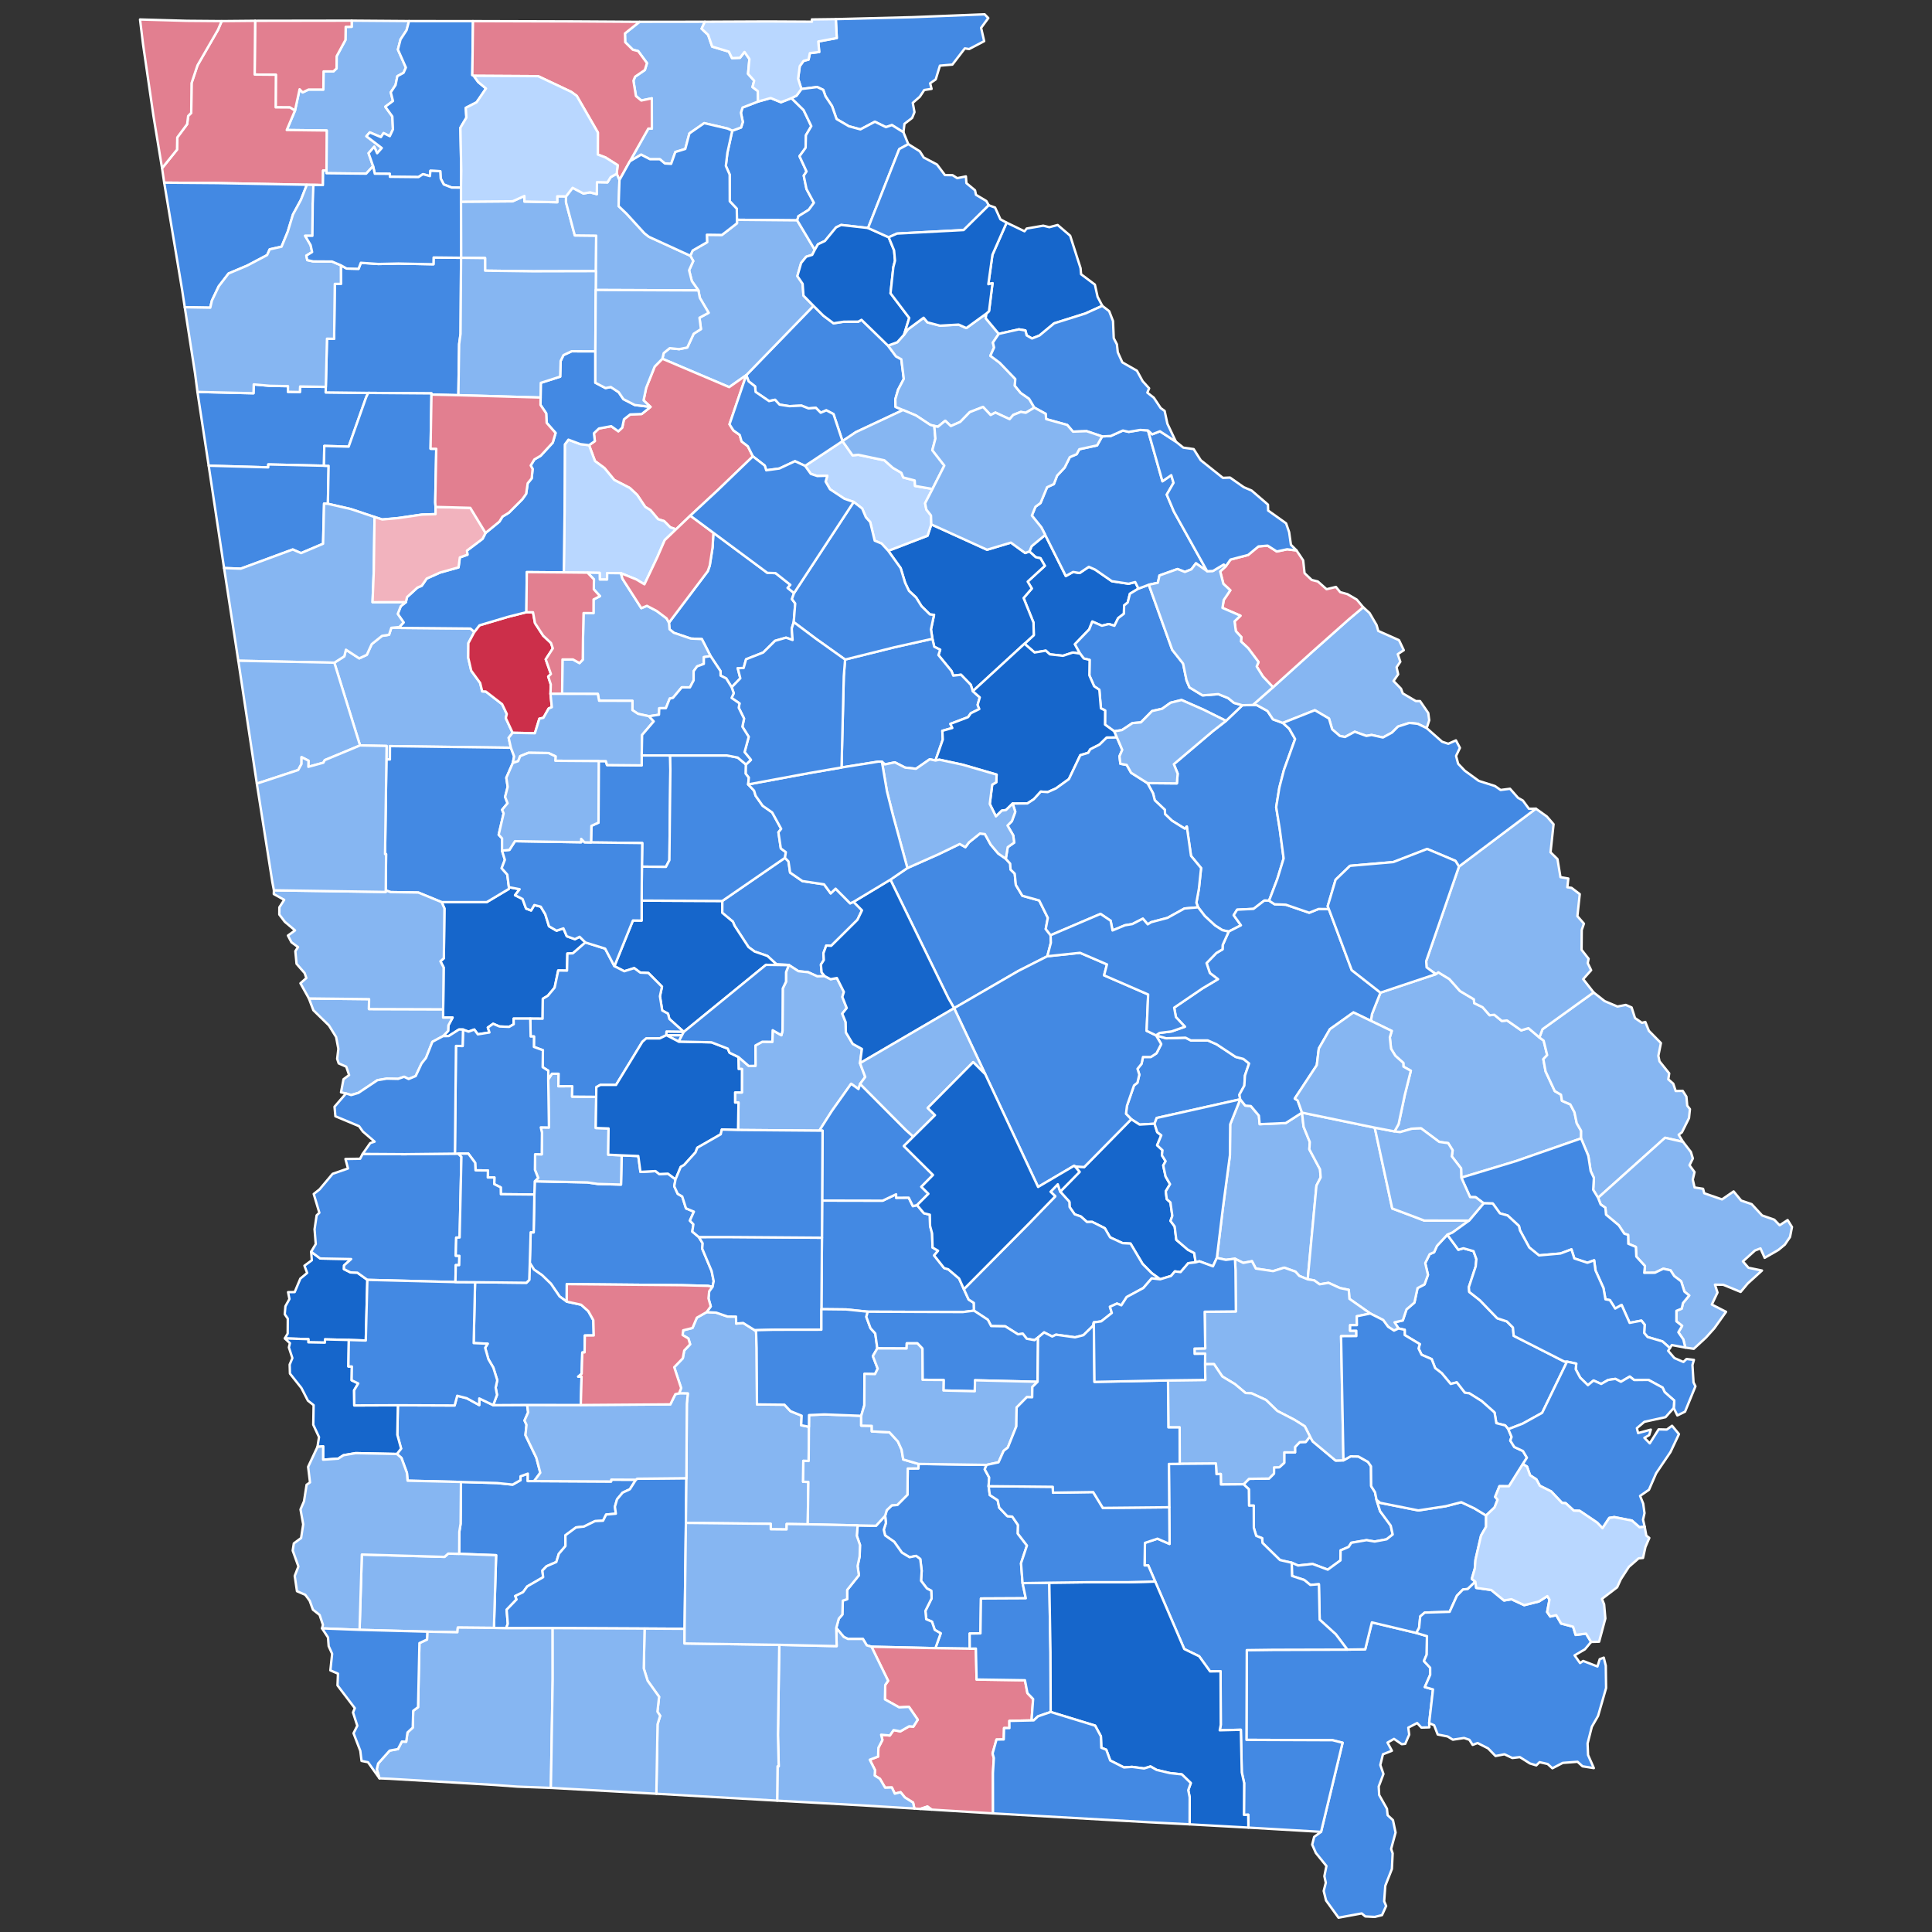 <?xml version="1.0" encoding="UTF-8" standalone="no"?>
<svg
   xmlns:dc="http://purl.org/dc/elements/1.1/"
   xmlns:cc="http://creativecommons.org/ns#"
   xmlns:rdf="http://www.w3.org/1999/02/22-rdf-syntax-ns#"
   xmlns:svg="http://www.w3.org/2000/svg"
   xmlns="http://www.w3.org/2000/svg"
   xmlns:sodipodi="http://sodipodi.sourceforge.net/DTD/sodipodi-0.dtd"
   xmlns:inkscape="http://www.inkscape.org/namespaces/inkscape"
   version="1.2"
   width="810"
   height="810"
   viewBox="0 0 810 810"
   stroke-linecap="round"
   stroke-linejoin="round"
   id="svg1393"
   sodipodi:docname="Georgia_Presidential_Election_Results_1984.svg"
   inkscape:version="0.92.3 (2405546, 2018-03-11)">
  <rect x="0" y="0" width="810" height="810" fill="#333333" stroke="none"/>
  <defs
     id="defs1397" />
  <sodipodi:namedview
     pagecolor="#ffffff"
     bordercolor="#666666"
     borderopacity="1"
     objecttolerance="10"
     gridtolerance="10"
     guidetolerance="10"
     inkscape:pageopacity="0"
     inkscape:pageshadow="2"
     inkscape:window-width="2042"
     inkscape:window-height="1863"
     id="namedview1395"
     showgrid="false"
     inkscape:zoom="1.5105383"
     inkscape:cx="367.82078"
     inkscape:cy="398.384"
     inkscape:window-x="1786"
     inkscape:window-y="47"
     inkscape:window-maximized="0"
     inkscape:current-layer="Georgia" />
  <g
     id="Georgia"
     transform="translate(5,5)"
     stroke="white"
     stroke-width="1"
     style="fill:#d72f30;fill-opacity:1">
    <path
       d="m 297.81,372.74 26.29,-18.09 1.48,1.51 0.68,4.67 5.15,3.56 v 0 l 9.09,1.37 2.77,3.79 2.06,-1.97 6.1,6.14 1.43,-0.62 3.53,3.56 -1.89,3.96 -11.02,10.92 -2.07,-0.11 -1.19,3.25 0.18,2.81 -1.23,1.91 0.31,3.31 1.31,1.56 -3.16,0.07 -3.81,-1.74 -4.09,-0.42 -4.05,-2.63 -5.12,-0.23 -3.81,-3.52 -5.36,-1.85 -2.58,-1.88 -5.85,-8.97 -0.69,-1.68 -4.47,-3.72 z"
       id="Bibb"
       style="fill:#4389e3;fill-opacity:1"
       inkscape:connector-curvature="0"
       sodipodi:nodetypes="cccccccccccccccccccccccccccccccc" />
    <path
       d="M 559.87 686.6 567.37 686.48 570.17 675.19 588.8 679.62 593.27 680.96 593.16 688.7 591.98 691.39 594.6 694.2 594.62 697.15 592.37 702.31 595.79 703.29 594.19 717.39 594.27 719.2 590.92 719.3 589.14 717.39 585.44 719.32 585.82 722.26 584.15 726.11 582.67 726.26 579.45 724.04 576.72 725.59 578.56 729.02 574.81 730.49 573.7 734.99 575.02 738.74 573.03 744 573.23 747.57 576.48 753.32 576.76 756.02 579.01 758.11 580.1 763.3 578.23 770.18 578.88 772.03 578.56 778.57 575.79 785.62 575.32 792.12 576.15 794.09 574.42 797.92 571.35 798.68 567.44 798.48 565.9 797.21 556.18 799 550.95 791.78 549.97 787.79 550.85 784.35 550.25 781.6 551.11 777.33 546.69 771.87 545.14 768.37 545.97 765.11 548.86 763.01 557.88 725.65 553.65 724.59 517.59 724.45 517.72 686.82 528.58 686.68 559.87 686.6 Z"
       id="Charlton"
       fill="#b8e0da"
       style="fill:#4389e3;fill-opacity:1" />
    <path
       d="M 479.66 429.07 483.92 430.31 492.04 430.06 494.27 431.2 501.37 431.2 505.11 432.85 513.05 438.11 516.3 438.96 518.69 440.86 516.96 445.9 516.7 450.14 514.62 453.95 514.96 455.88 514.96 455.9 479.95 463.71 479.05 466.13 472.77 466.49 469.29 464.24 467.08 461.97 467.48 458.61 470.44 450.07 471.87 448.94 472.66 445.55 471.9 443.12 473.6 441 474.2 438.15 477.53 438.14 479.88 436.58 481.84 432.74 479.66 429.07 Z"
       id="Treutlen"
       fill="#b1e486"
       style="fill:#4389e3;fill-opacity:1" />
    <path
       d="M 439.5 494.6 447.62 486.33 445.69 484.05 449.57 484.29 469.29 464.24 472.77 466.49 479.05 466.13 480.17 469.66 481.88 470.98 480.13 475.16 482.38 477.25 482.13 479.36 483.69 481.84 482.69 483.64 483.69 488.26 485.55 491.47 483.75 494.47 484.17 497.74 485.71 499.11 486.5 504.75 485.74 506.87 487.49 509.23 488.17 514.79 493.01 518.94 495.67 520.34 496.3 524.24 493.18 524.6 489.96 528.34 487.58 528.04 485.96 529.95 481.41 531.35 477.87 528.78 474.04 524.91 468.97 516.37 465.66 516.2 460.42 513.77 458.2 509.94 452.91 507.28 450.73 507.33 448.14 505.01 445.57 504.12 443.43 501.05 443.35 498.86 439.5 494.6 Z"
       id="Wheeler"
       fill="#cbdc93"
       style="fill:#1666cb;fill-opacity:1" />
    <path
       d="M 514.96 455.9 514.96 455.88 517.07 458.52 519.42 458.72 522.79 462.7 523.12 466.32 534.06 465.84 540.87 461.47 541.53 467.38 544.14 473.79 543.95 476.86 548.43 485.26 548.7 488.63 546.93 492.07 543.26 531.37 539.71 529.92 538.11 528.13 533.42 526.47 528.76 527.93 521.51 526.85 519.89 523.77 516.24 524.48 512.76 522.73 508.94 523.2 505.17 522.37 507.71 501.4 510.65 479.36 510.76 466.4 514.96 455.9 Z"
       id="Toombs"
       fill="#e4c9a0"
       style="fill:#86b6f2;fill-opacity:1" />
    <path
       d="M 159.06 258.21 192.23 258.52 193.88 259.94 191.37 264.63 191.31 270.76 192.57 276.2 196.3 281.33 197.17 284.87 198.66 284.92 205.52 290.23 207.47 294.33 207.06 296.08 209.92 302.23 208.26 304.33 209.2 308.49 158.5 307.81 158.47 313.42 157.01 313.38 157.08 307.75 145.95 307.53 135.17 272.84 139.35 270.16 140.04 267.39 145.61 271.02 148.79 269.54 150.84 265.05 155.16 261.59 158.12 261.12 159.06 258.21 Z"
       id="Coweta"
       fill="#94bbeb"
       style="fill:#86b6f2;fill-opacity:1" />
    <path
       d="M 304.59 438.16 308.91 441.91 311.75 441.85 311.73 433.31 314.6 431.75 318.83 431.78 318.94 426.93 322.6 429.03 323.07 427.2 323.17 409.41 324.54 406.6 324.56 402.57 325.69 399.65 325.68 399.55 329.73 402.18 333.82 402.6 337.63 404.34 340.79 404.27 343.22 405.53 345.87 405.05 348.8 410.87 348.16 412.98 350 417.62 348.12 419.98 349.55 423.55 349.63 427.81 352.51 432.64 356.36 434.78 355.56 440.74 357.76 446.51 355.6 449.44 354.93 451.6 351.84 449.38 343.76 460.78 338.51 469.03 304.43 468.75 304.62 457.25 303.19 457.25 303.19 453 306.04 453.03 306.06 443.19 304.67 443.18 304.59 438.16 Z"
       id="Houston"
       fill="#d8e9e9"
       style="fill:#86b6f2;fill-opacity:1" />
    <path
       d="M 601.79 512.66 606.41 518.95 608.55 518.35 612.78 519.55 613.98 522.89 613.7 525.95 610.82 534.64 611 536.65 615.46 540.15 622.72 547.68 626.75 549.01 629.31 551.56 629.62 555.04 650.84 565.83 651.99 565.87 641.56 587.34 633.36 591.88 627.36 594.2 626.06 592.61 622.34 591.67 621.6 587.21 616.22 582.42 611.04 579.16 609.11 578.89 605.76 574.57 603.21 575.23 599.45 570.71 596.7 568.59 595.24 564.82 591 562.99 589.73 560.35 590.25 558.52 583.93 554.73 583.93 552.52 581.34 551.97 579.68 549.38 583.13 548.6 584.68 543.97 588 541.12 589.31 535.03 592.23 533.49 593.68 529.48 592.53 524.55 594.4 520.81 596.26 520 597.46 517.33 601.79 512.66 Z"
       id="Long"
       fill="#cdec98"
       style="fill:#4389e3;fill-opacity:1" />
    <path
       d="M 476.08 323.33 488.41 323.44 488.74 319.34 487.13 315.39 503.44 301.57 509.01 297.22 515.87 290.68 520.26 290.57 521.91 290.61 526.38 293.07 528.7 296.58 532.84 298.09 535.49 300.48 537.98 304.83 533.29 317.84 531.38 325.19 530.05 333.4 531.57 342.79 533.17 354.9 530.55 363.46 527.06 372.6 525.07 372.57 520.55 376.05 513.68 376.39 512.23 378.69 515.28 382.94 510.15 385.56 507.5 384.99 504.41 383.01 500.13 379.06 497.33 375.4 496.59 373.48 497.65 367.54 498.56 358.94 494.34 353.84 492.57 341.52 491.75 342.43 486.36 339.08 483.46 336.31 483.36 334.5 479.14 330.51 478.43 327.62 476.08 323.33 Z"
       id="Jefferson"
       fill="#d5bca5"
       style="fill:#4389e3;fill-opacity:1" />
    <path
       d="M 219.04 495.81 219.2 490.26 241.23 490.73 245.63 491.37 255.36 491.64 255.64 479.38 262.61 479.67 263.51 486.32 269.83 485.99 271.4 487.23 275.05 487.06 278.22 489.45 277.68 492.34 279.12 495.5 281.03 496.63 282.61 501.62 285.92 502.99 284.24 506.75 285.7 508.31 285.25 511.35 287.99 513.65 289.6 516.27 289.41 518.52 293.36 527.91 294.22 532.16 293.73 534.47 291.79 534.1 280.75 533.82 232.63 533.37 232.6 540.71 229.6 538.53 225.98 533.23 222.3 529.66 218.86 527.26 217.12 524.5 217.48 511.65 218.74 511.67 219.04 495.81 Z"
       id="Sumter"
       fill="#dbe5d2"
       style="fill:#4389e3;fill-opacity:1" />
    <path
       d="M 118.67 41.37 120.61 32.42 121.88 33.74 124.37 32.54 130.58 32.55 130.65 24.95 134.76 24.95 136.11 23.69 136.14 18.58 139.83 11.75 139.93 6.26 142.45 6.23 142.45 3.66 166.48 3.84 165.47 7.64 162.92 11.54 161.83 15.79 165.17 23.32 164.2 25.52 161.6 26.94 160.84 30.67 158.83 33.7 159.76 37.34 156.53 39.74 159.49 43.83 159.75 49.24 158.42 52.09 155.8 50.8 154.7 52.48 150.03 50.51 148.62 52.12 155.07 57.06 153.12 59.25 151.9 56.52 149.53 59.22 151.42 64.66 148.51 67.81 131.87 67.63 131.88 66.51 131.97 49.71 115.22 49.51 118.67 41.37 Z"
       id="Whitfield"
       fill="#9a94d1"
       style="fill:#86b6f2;fill-opacity:1" />
    <path
       d="M 366.11 630.5 366.77 628.16 368.93 626.09 371.19 625.97 375.45 621.69 375.58 610.67 380.06 610.64 380.11 608.76 408.64 609.16 407.85 611.01 409.72 614.44 409.48 618.09 409.99 621.82 413.27 623.96 413.93 627.08 417.32 630.66 419.4 630.85 421.81 634.37 421.72 637.98 425.55 642.97 423.07 650.4 423.72 658.73 425.07 665.09 406.27 665.18 406.06 679.8 401.54 679.87 401.58 686.21 387.17 686 389.39 679.77 386.88 678.32 385.73 674.9 383.31 673.86 382.98 670.36 385.58 665.14 385.42 661.91 383.61 660.97 381.15 657.76 381.42 653.55 380.82 648.62 379.09 647.33 376.34 647.88 373.11 645.94 369.9 641.42 366.08 638.73 365.51 636.36 366.42 633.52 366.11 630.5 Z"
       id="Berrien"
       fill="#e8ead8"
       style="fill:#4389e3;fill-opacity:1" />
    <path
       d="M 375.43 358.93 388.32 353.22 397.37 348.85 399.75 350.17 401.24 348.16 405.86 344.45 407.93 344.7 410.36 349.12 413.52 352.85 416.68 355.04 418.53 357.09 418.66 359.53 420.43 361.29 420.9 366.01 423.63 370.55 430.69 372.52 434.31 379.81 433.43 384.49 435.47 387.1 435.59 390.22 434.1 395.91 421.96 402.07 395.02 417.69 392.6 413.48 368.3 363.8 375.43 358.93 Z"
       id="Wilkinson"
       fill="#bbea90"
       style="fill:#4389e3;fill-opacity:1" />
    <path
       d="M 180.16 373.23 199.06 373.22 208.33 367.69 208.36 366.95 212.86 367.81 210.93 370.31 214.1 371.92 215.55 375.91 217.66 376.72 219.01 374.44 221.71 375.13 223.62 378.32 225.17 383.33 228.33 385.19 231.22 384.23 232.63 387.52 236.04 388.76 238.01 387.75 240.42 390.13 235.17 394.69 232.88 394.77 232.73 401.94 229.04 401.88 227.54 409.06 224.68 412.48 222.58 413.73 222.49 422.1 217.31 422.06 210.34 422.06 210.38 424.41 208.47 425.52 204.41 425.36 201.75 424.22 199.53 425.8 200.2 427.87 195.33 428.65 193.85 426.64 191.43 427.53 189.12 426.65 187.42 426.63 183.09 429.38 180.76 429.39 182.89 427.19 182.99 424.89 184.74 421.62 180.77 421.64 180.8 418.15 181 400.61 179.65 398.03 181.08 396.76 181.33 375.87 180.16 373.23 Z"
       id="Talbot"
       fill="#cde2b7"
       style="fill:#1666cb;fill-opacity:1" />
    <path
       d="M 339.61 513.92 339.69 498.34 365.05 498.39 370.71 495.71 370.69 497.17 375.98 497.13 377.74 500.69 379.49 500.24 382.35 503.66 384.84 504.27 384.94 508.95 385.79 512.12 385.98 518.03 388.29 519.38 386.64 521.35 390.83 526.65 392.55 527.15 397.11 531.03 399.11 535.49 401.1 539.83 403.3 541.25 403.35 544.5 398.62 545.09 358.82 544.93 349.77 543.99 339.38 543.88 339.61 513.92 Z"
       id="Wilcox"
       fill="#c4e4e2"
       style="fill:#4389e3;fill-opacity:1" />
    <path
       d="M 516.38 617.3 518.66 615 527.04 614.89 529.13 612.8 529.15 610.2 531.36 610.16 533.42 608.29 533.42 603.91 537.96 603.93 537.94 601.68 539.92 599.63 542.44 599.54 544.21 597.26 545.36 599.31 554.96 607.34 558.25 607.25 561.23 605.59 564.47 605.63 568.52 607.9 569.8 609.75 569.87 618.07 571.49 620.64 572.12 623.8 573.61 628.56 578.07 634.63 578.9 638.34 576.32 640.37 571.33 641.3 567.94 640.72 561.55 641.82 560.46 643.54 557.06 645 557 649.2 551.68 653.09 545.32 650.7 539.21 651.35 536.55 650.18 531.65 649.07 524.31 641.89 524.15 639.89 521.68 638.93 520.67 635.57 520.63 626.23 518.68 626.25 518.58 619.38 516.38 617.3 Z"
       id="Pierce"
       fill="#cee8ef"
       style="fill:#4389e3;fill-opacity:1" />
    <path
       d="M 426.58 226.19 427.52 223.99 433.21 219.26 441.85 236.5 444.89 234.79 447.63 235.25 451.5 232.64 454.13 233.8 461.16 238.67 468.18 239.74 470.95 239.04 472.3 241.77 468.72 243.94 467.8 247.59 466.29 248.84 466.21 252.31 463.79 254.16 462.22 257.36 459.9 256.63 456.97 257.34 452.95 255.59 451.65 258.88 445.66 265.09 447.83 269.03 444.84 268.57 440.63 269.94 435.15 269.33 433.46 267.79 428.76 268.56 424.52 264.89 428.42 261.29 428.3 256.03 424.14 245.73 427.58 241.74 425.86 238.84 433.06 232.24 431.21 229.04 429.22 228.61 426.58 226.19 Z"
       id="Taliaferro"
       fill="#c7d5e6"
       style="fill:#1666cb;fill-opacity:1" />
    <path
       d="M 301.99 49.81 305.7 48.44 306.44 46.15 305.63 42.27 306.31 40.09 312.78 37.59 318.12 36.1 322.42 37.87 326.82 36.15 331.9 41.14 335.15 47.88 332.89 51.7 332.76 56.97 330.2 60.48 333.15 66.89 331.98 68.65 333.13 74.25 336.24 80.02 334.05 82.98 329.74 85.66 329.23 87.38 303.97 87.15 303.9 82.52 300.95 79.39 300.91 68.19 299.31 64.56 299.96 59.06 301.99 49.81 Z"
       id="White"
       fill="#bce4ec"
       style="fill:#4389e3;fill-opacity:1" />
    <path
       d="M 224.85 447.58 226.39 445.17 229.22 445.18 229.1 450.41 234.93 450.39 234.85 454.77 244.97 454.85 244.77 467.92 250.14 468.11 250 479.12 255.64 479.38 255.36 491.64 245.63 491.37 241.23 490.73 219.2 490.26 220.63 488.87 219.27 485.45 219.34 478.91 222.13 478.96 222.22 469.9 221.73 467.65 225.15 467.71 224.85 447.58 Z"
       id="Schley"
       fill="#f3d7d4"
       style="fill:#86b6f2;fill-opacity:1" />
    <path
       d="M 354.58 634.53 362.27 634.68 366.11 630.5 366.42 633.52 365.51 636.36 366.08 638.73 369.9 641.42 373.11 645.94 376.34 647.88 379.09 647.33 380.82 648.62 381.42 653.55 381.15 657.76 383.61 660.97 385.42 661.91 385.58 665.14 382.98 670.36 383.31 673.86 385.73 674.9 386.88 678.32 389.39 679.77 387.17 686 360.37 685.39 358.4 684.82 356.78 682.14 350.5 682.14 348.74 681.29 345.6 677.52 346.67 673.62 348.17 671.93 348.35 666.07 350.19 665.46 350.18 661.59 355.1 655.44 354.55 651.57 355.41 647.51 355.55 642.73 354.21 638.85 354.58 634.53 Z"
       id="Cook"
       fill="#cee9e7"
       style="fill:#4389e3;fill-opacity:1" />
    <path
       d="M 514.96 455.9 510.76 466.4 510.65 479.36 507.71 501.4 505.17 522.37 503.55 525.91 497.85 523.8 496.3 524.24 495.67 520.34 493.01 518.94 488.17 514.79 487.49 509.23 485.74 506.87 486.5 504.75 485.71 499.11 484.17 497.74 483.75 494.47 485.55 491.47 483.69 488.26 482.69 483.64 483.69 481.84 482.13 479.36 482.38 477.25 480.13 475.16 481.88 470.98 480.17 469.66 479.05 466.13 479.95 463.71 514.96 455.9 Z"
       id="Montgomery"
       fill="#e8c7b1"
       style="fill:#4389e3;fill-opacity:1" />
    <path
       d="M 367.41 225.93 383.88 219.6 385.45 214.85 408.83 225.48 418.82 222.49 424.82 226.85 426.58 226.19 429.22 228.61 431.21 229.04 433.06 232.24 425.86 238.84 427.58 241.74 424.14 245.73 428.3 256.03 428.42 261.29 424.52 264.89 402.85 284.79 401.99 282.1 397.91 277.89 394.66 278.27 393.92 276.34 388.44 269.64 389.18 267.4 386.68 266.14 385.92 262.81 385.31 258.89 386.6 252.78 384.87 252.61 381.34 249.14 379.07 245.5 376.09 242.72 374.47 239.33 372.61 233.2 367.41 225.93 Z"
       id="Greene"
       fill="#f4ddd3"
       style="fill:#1666cb;fill-opacity:1" />
    <path
       d="M 332.53 190.32 348.22 179.94 352.44 185.9 354.83 185.67 365.79 187.99 369.36 191.16 372.91 193.23 373.68 195.17 378.5 196.44 378.64 198.74 385.95 199.99 382.85 206 383.39 208.65 385.33 211.12 385.45 214.85 383.88 219.6 367.41 225.93 364.63 222.9 361.72 221.67 359.84 213.9 358.02 211.87 356.47 208.2 352.91 205.44 349.04 204.12 342.99 200.12 341.14 196.92 341.85 194.47 337.66 194.58 334.95 193.68 332.53 190.32 Z"
       id="Oconee"
       fill="#b6a8f0"
       style="fill:#b9d7ff;fill-opacity:1" />
    <path
       d="M 540.87 461.47 571.37 467.77 578.7 501.66 592.16 506.73 610.87 506.76 603.9 511.79 601.79 512.66 597.46 517.33 596.26 520 594.4 520.81 592.53 524.55 593.68 529.48 592.23 533.49 589.31 535.03 588 541.12 584.68 543.97 583.13 548.6 579.68 549.38 581.34 551.97 579.45 552.86 576.96 551.24 574.9 548.43 569.5 545.7 560.75 539.54 560.48 535.77 556.8 535.03 552 532.84 548.26 533.44 545.98 531.8 543.26 531.37 546.93 492.07 548.7 488.63 548.43 485.26 543.95 476.86 544.14 473.79 541.53 467.38 540.87 461.47 Z"
       id="Tattnall"
       fill="#e7d5a7"
       style="fill:#86b6f2;fill-opacity:1" />
    <path
       d="M 528.72 283.12 545.06 268.38 560.49 254.67 566.52 249.58 569.2 252.02 572.15 257.08 572.84 259.52 581.54 263.4 583.54 267.6 581.02 269.26 582.09 272.44 580.52 274.75 581.19 277.7 579.24 280.51 582.39 283.74 583.1 285.7 588.58 288.93 590.36 288.93 593.81 293.94 594.21 296.98 593.15 300.27 589.37 298.45 585.89 298.09 581.13 299.62 578.59 302.15 574.8 304.2 570.05 303.14 567.87 303.54 562.99 301.79 558.9 303.99 556.74 303.56 553.5 300.75 552.19 296.26 546.26 292.77 532.84 298.09 528.7 296.58 526.38 293.07 521.91 290.61 520.26 290.57 528.72 283.12 Z"
       id="Richmond"
       fill="#f1c9ad"
       style="fill:#86b6f2;fill-opacity:1" />
    <path
       d="M 246.02 314.09 249.02 314.11 249.49 315.75 264.02 315.88 264.05 311.71 275.97 311.73 276.06 317.82 275.65 355.63 274.19 358.45 264.13 358.34 264.27 348.45 242.81 348.2 242.95 341.24 245.93 339.88 246.02 314.09 Z"
       id="Lamar"
       fill="#a5a7e4"
       style="fill:#4389e3;fill-opacity:1" />
    <path
       d="M 188.26 616.32 203.36 616.76 209.94 617.43 213.22 615.56 213.22 613.95 216.3 612.83 216.25 615.95 218.95 615.95 251.2 616.13 251.27 615.34 261.61 615.39 259.08 619.37 256.04 620.8 253.71 623.59 252.81 626.67 253.2 629.63 249.13 629.98 247.84 632.57 244.46 632.74 239.84 635.02 236.51 635.38 232.06 638.67 232.08 643.18 229.3 646.44 228.24 649.88 224.15 651.66 222.4 653.47 222.72 656.25 216.05 660.12 214.29 662.53 211.01 664.15 211.58 665.56 207.41 669.89 207.9 675.78 207.2 677.63 202.08 677.5 203 647.03 187.52 646.45 187.57 637.23 188.11 633.86 188.26 616.32 Z"
       id="Baker"
       fill="#c6edcf"
       style="fill:#4389e3;fill-opacity:1" />
    <path
       d="M 307.87 152.29 336.06 123.23 340.18 127.33 344.46 130.54 348.79 129.87 354.88 129.84 356.19 129.09 367.31 139.9 370.64 144.39 372.88 145.62 373.92 153.86 371.52 158.43 370.37 162.39 370.46 165.6 373.6 166.9 353.82 176.18 348.22 179.94 344.44 168.6 341.43 167.03 339.09 168.04 337.05 166 333.97 166.23 331.03 165.06 325.97 165.29 321.81 164.64 319.95 162.61 317.42 163.16 311.79 159.32 311.56 157 308.87 154.89 307.87 152.29 Z"
       id="Jackson"
       fill="#abe3a6"
       style="fill:#4389e3;fill-opacity:1" />
    <path
       d="M 573.76 411.17 596.98 403.41 598.01 402.64 602.65 405.47 607.11 410.49 612.94 413.97 613.07 415.57 616.57 417.27 619.53 420.64 621.51 420.46 624.66 423.05 626.85 422.84 632.79 426.98 635.82 426.06 640.4 429.96 642.18 431.28 643.66 437.36 642.05 439.04 643 444.2 646.85 452.45 649.46 453.96 649.86 456.52 653.35 458.02 655.11 461.34 656.06 465.91 657.9 469.12 657.88 472.29 630.41 481.85 607.66 488.73 607.57 484.86 603.67 479.81 604.03 477.27 602.15 474.27 598.41 473.75 590.81 468.08 587.02 468.21 581.98 469.64 579.65 469.35 581.37 466.3 583.97 454 586.5 443.93 583.4 442.19 583.35 440.63 580.02 437.66 578.2 434.69 577.69 429.9 578.5 427.22 569.76 423 570.2 420.16 573.76 411.17 Z"
       id="Bulloch"
       fill="#8e94e1"
       style="fill:#86b6f2;fill-opacity:1" />
    <path
       d="M 263.12 4.15 290.51 4.12 289.15 7.04 291.88 9.6 293.58 14.54 300.56 16.64 301.9 19.36 305.24 19.23 307.13 16.78 309.2 19.74 308.62 25.96 311.19 28.84 310.49 31.5 312.7 33.18 312.78 37.59 306.31 40.09 305.63 42.27 306.44 46.15 305.7 48.44 301.99 49.81 300.09 48.92 290.24 46.63 284.04 50.94 282.31 57.45 278.14 58.73 276.38 63.7 273.75 63.54 271.64 61.76 267.52 61.76 263.78 59.84 259.07 62.63 266.81 48.91 268.3 48.91 268.28 36.22 263.87 37.14 261.62 35.28 260.57 28.85 261.27 27.16 265.36 24.34 266.24 21.46 262.54 16.4 260.33 15.86 257.12 12.7 257.02 9.01 263.12 4.15 Z"
       id="Union"
       fill="#c6a2a0"
       style="fill:#86b6f2;fill-opacity:1" />
    <path
       d="M 472.3 241.77 476.64 240.16 486.46 267.44 491.02 273.21 492.47 280.27 493.71 283.22 499.2 286.54 505.77 286.01 509.89 287.67 512.36 289.69 515.87 290.68 509.01 297.22 499.54 292.52 490.37 288.48 485.76 289.63 482.22 292.16 478.01 293.11 473.33 297.87 469.83 298.15 465.39 301.08 462.16 301.61 458.28 298.79 458.32 292.87 456.56 291.97 455.9 284.2 453.72 282.71 451.72 278.14 451.82 271.67 449.36 271.07 447.83 269.03 445.66 265.09 451.65 258.88 452.95 255.59 456.97 257.34 459.9 256.63 462.22 257.36 463.79 254.16 466.21 252.31 466.29 248.84 467.8 247.59 468.72 243.94 472.3 241.77 Z"
       id="Warren"
       fill="#a0abe9"
       style="fill:#4389e3;fill-opacity:1" />
    <path
       d="M 536.55 650.18 539.21 651.35 545.32 650.7 551.68 653.09 557 649.2 557.06 645 560.46 643.54 561.55 641.82 567.94 640.72 571.33 641.3 576.32 640.37 578.9 638.34 578.07 634.63 573.61 628.56 572.12 623.8 573.62 625.06 589.65 628.25 601.16 626.48 607.66 624.8 613.13 627.38 618.05 630.38 618.03 635.14 615.94 638.8 613.61 648.9 613.32 652.65 612.06 656.96 613.54 658.13 610.34 661.21 608.36 661.41 605.83 664.01 602.76 670.77 592.31 671.09 590.44 672.69 589.97 677.46 588.8 679.62 570.17 675.19 567.37 686.48 559.87 686.6 555.02 680.17 548.28 674.05 547.95 659.2 544.36 659.49 541.82 657.42 536.69 655.73 536.55 650.18 Z"
       id="Brantley"
       fill="#9fc4c7"
       style="fill:#4389e3;fill-opacity:1" />
    <path
       d="M 508.89 232.44 510.89 229.6 518.31 227.66 522.62 224.09 526.48 223.76 530.3 226.21 534.63 225.29 538.57 225.76 541.36 229.93 541.94 235.3 544.93 238.14 547.52 238.79 551.17 242.03 555.09 241.07 556.88 243.26 559.93 244.1 563.84 246.38 566.52 249.58 560.49 254.67 545.06 268.38 528.72 283.12 524.47 278.62 521.87 274.43 522.64 272.56 518.3 266.75 515.28 263.94 515.47 262.14 513.13 259.62 512.59 255.5 515.07 253.14 507.52 249.87 508.05 246.55 510.81 242.48 507.9 239.78 506.57 234.59 508.89 232.44 Z"
       id="Columbia"
       fill="#d5d6f7"
       style="fill:#e27f90;fill-opacity:1" />
    <path
       d="M 166.48 3.84 193.3 3.86 193.02 26.48 193.6 26.78 195.49 29.39 198.76 32.11 194.81 37.89 190.29 40.21 190.53 44.32 188.03 48.55 188.38 66.47 188.27 73.67 184.36 73.63 181.04 72.33 179.76 69.85 179.59 66.78 175.46 66.6 175.24 68.83 172.33 68.02 170.46 69.24 158.46 69.12 158.45 67.88 152.13 67.83 151.42 64.66 149.53 59.22 151.9 56.52 153.12 59.25 155.07 57.06 148.62 52.12 150.03 50.51 154.7 52.48 155.8 50.8 158.42 52.09 159.75 49.24 159.49 43.83 156.53 39.74 159.76 37.34 158.83 33.7 160.84 30.67 161.6 26.94 164.2 25.52 165.17 23.32 161.83 15.79 162.92 11.54 165.47 7.64 166.48 3.84 Z"
       id="Murray"
       fill="#c7f1bc"
       style="fill:#4389e3;fill-opacity:1" />
    <path
       d="M 275.47 256.05 291.74 234.46 292.56 232.1 293.75 224.54 294.1 218.38 316.71 235.17 320.16 235.28 326.36 240.19 325.23 241.49 327.91 243.64 327.03 246.17 328.4 248.01 327.78 255.82 326.94 258.53 327.3 263.32 324.55 262.34 319.94 263.67 314.97 268.58 307.8 271.4 306.77 275.07 304.3 275.13 305.38 279.38 301.75 283.14 299.46 279.44 297.1 278.25 297.09 276.39 292.91 270.08 289.25 262.94 284.64 262.73 277.49 260.3 275.71 258.84 275.47 256.05 Z"
       id="Newton"
       fill="#ccdfe7"
       style="fill:#4389e3;fill-opacity:1" />
    <path
       d="M 399.11 535.49 426.6 507.76 437.44 496.55 435.45 494.65 438.48 491.51 439.5 494.6 443.35 498.86 443.43 501.05 445.57 504.12 448.14 505.01 450.73 507.33 452.91 507.28 458.2 509.94 460.42 513.77 465.66 516.2 468.97 516.37 474.04 524.91 477.87 528.78 481.41 531.35 477.85 530.96 474.36 535 467.38 538.78 465.13 542.26 463.3 541.53 460.34 542.88 461.14 545.47 456.69 548.99 453.59 549.42 453.28 550.81 449.22 554.79 445.71 555.68 437.72 554.57 436.16 555.34 432.75 553.62 430.21 555.75 428.74 556.86 425.46 556.27 423.81 554.17 421.79 554.42 416.45 551.06 410.54 550.96 409.17 548.32 403.35 544.5 403.3 541.25 401.1 539.83 399.11 535.49 Z"
       id="Telfair"
       fill="#cad1f8"
       style="fill:#4389e3;fill-opacity:1" />
    <path
       d="M 640.4 429.96 641.69 426.51 663.12 411.08 667.73 414.71 673.13 417 676.6 416.31 679.06 417.37 680.48 421.82 683.39 423.83 684.81 423.46 686.3 427.17 691.35 432.3 690.27 437.67 690.76 439.97 694.83 445.03 694.44 447.5 696.53 449.35 697.54 452.41 700.48 452.34 702.04 454.79 702.38 458.56 703.51 460.01 703.12 463.77 700.15 469.73 698.79 470.75 700.62 473.73 693.09 472.02 665 497.19 662.95 493.83 663.24 488.85 661.89 485.94 660.91 479.6 657.88 472.29 657.9 469.12 656.06 465.91 655.11 461.34 653.35 458.02 649.86 456.52 649.46 453.96 646.85 452.45 643 444.2 642.05 439.04 643.66 437.36 642.18 431.28 640.4 429.96 Z"
       id="Effingham"
       fill="#f1c1ac"
       style="fill:#86b6f2;fill-opacity:1" />
    <path
       d="M 349.31 271.52 369.92 266.39 385.92 262.81 386.68 266.14 389.18 267.4 388.44 269.64 393.92 276.34 394.66 278.27 397.91 277.89 401.99 282.1 402.85 284.79 405.78 287.37 404.88 290.53 405.58 292.27 402.02 294.03 400.89 295.66 393.45 298.49 394.26 300.21 390.08 301.4 390.27 305.06 387.2 313.85 384.8 313.33 379.03 317.32 374.49 316.82 370.19 314.62 365.98 315.48 364.74 314.35 363.29 314.31 347.82 316.77 348.76 278.53 349.31 271.52 Z"
       id="Putnam"
       fill="#a0eaa0"
       style="fill:#4389e3;fill-opacity:1" />
    <path
       d="M 402.85 284.79 424.52 264.89 428.76 268.56 433.46 267.79 435.15 269.33 440.63 269.94 444.84 268.57 447.83 269.03 449.36 271.07 451.82 271.67 451.72 278.14 453.72 282.71 455.9 284.2 456.56 291.97 458.32 292.87 458.28 298.79 462.16 301.61 463.29 304.2 458.99 304.24 456 307.16 452.1 309.14 451.24 310.62 447.92 311.62 443.14 321.65 437.7 325.56 434.25 327.1 431.37 326.88 428.43 330.08 425.73 331.85 419.56 331.9 416.76 334.62 415.04 334.84 412.55 337.28 409.96 332.07 410.99 323.97 412.69 322.96 412.83 319.76 398.63 315.62 388.84 313.51 387.2 313.85 390.27 305.06 390.08 301.4 394.26 300.21 393.45 298.49 400.89 295.66 402.02 294.03 405.58 292.27 404.88 290.53 405.78 287.37 402.85 284.79 Z"
       id="Hancock"
       fill="#e9dec5"
       style="fill:#1666cb;fill-opacity:1" />
    <path
       d="M 193.88 259.94 196.02 257.17 207.81 253.66 215.69 251.67 218.47 251.71 219.3 256.24 222.73 261.51 226.01 264.58 226.78 266.84 223.8 271.43 225.97 277.58 224.85 278.67 225.92 281.94 225.8 285.89 226.36 291.5 225.04 292.03 222.84 295.93 221.13 296.32 219.26 302.41 209.92 302.23 207.06 296.08 207.47 294.33 205.52 290.23 198.66 284.92 197.17 284.87 196.3 281.33 192.57 276.2 191.31 270.76 191.37 264.63 193.88 259.94 Z"
       id="Fayette"
       fill="#cfdbb3"
       style="fill:#cc2f4a;fill-opacity:1" />
    <path
       d="M 124.51 413.61 149.74 413.89 149.68 418.06 180.8 418.15 180.77 421.64 184.74 421.62 182.99 424.89 182.89 427.19 180.76 429.39 176.28 431.78 173.61 438.53 171.74 440.88 169.28 446.15 166.32 447.38 164.43 446.44 161.92 447.32 157.14 447.22 153.23 447.88 145.27 453.2 142.24 454.11 140.06 453.44 137.97 452.97 139.01 447.48 141.37 445.72 140.16 442.21 137 440.83 136.36 438.93 136.86 434.74 135.92 429.79 132.9 424.91 126.38 418.55 124.51 413.61 Z"
       id="Muscogee"
       fill="#dbf1e7"
       style="fill:#86b6f2;fill-opacity:1" />
    <path
       d="M 479.66 429.07 481.14 428.06 486.18 427.43 491.78 425.46 488.01 421.43 487.27 417.47 499.18 409.36 505.62 405.53 502.24 402.96 500.85 398.79 504.96 394.55 507.56 393.01 507.61 391.21 510.15 385.56 515.28 382.94 512.23 378.69 513.68 376.39 520.55 376.05 525.07 372.57 527.06 372.6 529.37 374.11 534.1 374.3 543.9 377.67 547.79 376.1 552.11 376.11 561.72 401.73 573.76 411.17 570.2 420.16 569.76 423 562.44 419.47 552.57 426.5 547.93 434.58 547.07 441.57 537.84 455.58 539.06 456.4 540.87 461.47 534.06 465.84 523.12 466.32 522.79 462.7 519.42 458.72 517.07 458.52 514.96 455.88 514.62 453.95 516.7 450.14 516.96 445.9 518.69 440.86 516.3 438.96 513.05 438.11 505.11 432.85 501.37 431.2 494.27 431.2 492.04 430.06 483.92 430.31 479.66 429.07 Z"
       id="Emanuel"
       fill="#b1d9cd"
       style="fill:#4389e3;fill-opacity:1" />
    <path
       d="M 606.68 358.3 638.93 334.03 643.54 337.34 646.34 340.57 645.07 352.33 647.98 355.17 649.23 362.75 652.53 363.32 652.11 367 653.87 367.23 657.32 369.87 656.33 379.11 659.07 382.25 658.15 384.89 658.08 393.2 661.03 396.97 660.66 398.81 662.1 401.76 658.76 405.51 663.12 411.08 641.69 426.51 640.4 429.96 635.82 426.06 632.79 426.98 626.85 422.84 624.66 423.05 621.51 420.46 619.53 420.64 616.57 417.27 613.07 415.57 612.94 413.97 607.11 410.49 602.65 405.47 598.01 402.64 596.98 403.41 593.1 400.57 592.93 397.97 606.68 358.3 Z"
       id="Screven"
       fill="#8cd4d9"
       style="fill:#86b6f2;fill-opacity:1" />
    <path
       d="M 512.76 522.73 516.24 524.48 519.89 523.77 521.51 526.85 528.76 527.93 533.42 526.47 538.11 528.13 539.71 529.92 543.26 531.37 545.98 531.8 548.26 533.44 552 532.84 556.8 535.03 560.48 535.77 560.75 539.54 569.5 545.7 563.83 546.86 563.9 550.56 561.06 550.57 561.03 552.93 563.64 552.91 563.66 555.15 557.25 555.19 558.25 607.25 554.96 607.34 545.36 599.31 544.21 597.26 542.04 592.99 537.72 590.27 530.52 586.54 525.79 581.95 519.76 579.17 517.2 579.02 512.74 575.28 507.47 572.11 503.98 566.92 500.22 566.94 500.28 562.56 495.84 562.61 495.81 560.4 500.3 560.32 500.06 544.95 513.14 544.82 512.99 527.46 512.76 522.73 Z"
       id="Appling"
       fill="#e8e1ac"
       style="fill:#86b6f2;fill-opacity:1" />
    <path
       d="M 287.81 116.75 285.06 112.87 283.9 108.32 285.65 104.44 284.41 102.22 285.4 100.03 291.45 96.55 291.36 93.42 297.68 93.5 303.99 88.61 303.97 87.15 329.23 87.38 336.61 99.73 335.52 101.85 333.01 102.63 330.87 105.27 329.3 110.76 331.51 114 331.86 118.94 336.06 123.23 307.87 152.29 300.72 157.31 272.71 145.41 273.25 143.03 275.79 140.97 279.75 141.38 283.15 140.69 285.83 134.92 288.88 132.98 288.26 128.21 292.09 126.15 288.4 119.86 287.81 116.75 Z"
       id="Hall"
       fill="#f5e3cd"
       style="fill:#86b6f2;fill-opacity:1" />
    <path
       d="M 457.07 177.97 460.68 177.79 465.77 175.5 468.23 176.06 473.01 175.26 476.3 175.45 482.36 196.78 486.05 194.22 487.01 197.44 484.17 202.37 487.14 209.43 501.1 234.48 496.41 231.17 494.5 233.69 491.77 234.79 488.68 233.57 481.11 236.27 480.45 239.33 476.64 240.16 472.3 241.77 470.95 239.04 468.18 239.74 461.16 238.67 454.13 233.8 451.5 232.64 447.63 235.25 444.89 234.79 441.85 236.5 433.21 219.26 431.59 216.1 427.61 211.16 429.11 207.46 431.24 205.9 433.99 199.27 436.83 197.95 438.2 194.4 441.35 191.04 443.52 186.66 446.4 185.42 447.49 183.35 454.97 181.73 457.07 177.97 Z"
       id="Wilkes"
       fill="#c8e9c4"
       style="fill:#4389e3;fill-opacity:1" />
    <path
       d="M 569.5 545.7 574.9 548.43 576.96 551.24 579.45 552.86 581.34 551.97 583.93 552.52 583.93 554.73 590.25 558.52 589.73 560.35 591 562.99 595.24 564.82 596.7 568.59 599.45 570.71 603.21 575.23 605.76 574.57 609.11 578.89 611.04 579.16 616.22 582.42 621.6 587.21 622.34 591.67 626.06 592.61 627.36 594.2 628.74 597.45 628.2 598.97 629.89 601.67 633.5 603.35 635.17 606.15 633.45 608.83 627.64 618.12 623.65 618.1 621.85 622.57 622.87 623.75 621.61 626.98 618.05 630.38 613.13 627.38 607.66 624.8 601.16 626.48 589.65 628.25 573.62 625.06 572.12 623.8 571.49 620.64 569.87 618.07 569.8 609.75 568.52 607.9 564.47 605.63 561.23 605.59 558.25 607.25 557.25 555.19 563.66 555.15 563.64 552.91 561.03 552.93 561.06 550.57 563.9 550.56 563.83 546.86 569.5 545.7 Z"
       id="Wayne"
       fill="#f1f2cb"
       style="fill:#4389e3;fill-opacity:1" />
    <path
       d="M 665 497.19 693.09 472.02 700.62 473.73 703.9 477.95 704.74 480.69 703.33 483.53 705.44 486.41 704.7 489.54 705.46 492.85 709.02 493.41 709.51 495.28 716.96 497.86 721.83 494.51 725 498.35 729.39 499.84 733.77 504.58 738.87 506.36 741.12 508.7 744.47 506.52 746.29 509.43 745.48 513.61 743.3 516.82 740.56 519.08 734.85 522.35 733.09 518.4 730.77 519.28 725.73 523.84 728.04 526.51 733.72 527.68 727.8 533.05 724.77 536.64 717.49 533.65 714 533.6 715.07 536.9 712.68 541.93 718.65 544.98 713.76 551.85 710.23 555.78 705.12 560.49 701.56 559.98 700.75 556.58 698.66 553.55 700.24 550.87 697.83 548.97 697.84 544.57 700.08 543.64 700.58 541.32 703.21 538.13 701.21 536.53 699.83 532.19 696.94 530.01 695.36 527.58 692.34 526.92 688.83 528.61 684.35 528.64 684.65 525.79 681.03 521.82 680.84 517.77 677.67 516.45 677.59 512.73 676.01 512.25 673.68 508.72 668.33 504.25 668.07 501.36 666.09 499.98 665 497.19 Z"
       id="Chatham"
       fill="#c9dfd9"
       style="fill:#86b6f2;fill-opacity:1" />
    <path
       d="M 241.97 181.64 244.4 179.93 243.99 176.65 246.11 174.64 251.26 173.69 254.24 175.82 255.88 174.28 256.6 170.79 259.2 168.76 264.04 168.57 267.73 165.6 264.82 162.85 265.9 157.63 269.48 148.69 272.71 145.41 300.72 157.31 307.87 152.29 300.85 172.89 302.5 175.46 305.14 177.35 305.91 180.06 308.54 182.1 310.65 186.34 295.98 200.46 284.41 211.19 278.42 216.93 276.03 216.09 273.45 213.49 270.9 212.68 267.73 208.89 265.5 207.51 262.13 202.48 259.02 199.57 252.54 196.23 248.41 191.23 244.45 188.31 241.97 181.64 Z"
       id="Gwinnett"
       fill="#e0e6ec"
       style="fill:#e27f90;fill-opacity:1" />
    <path
       d="M 607.66 488.73 630.41 481.85 657.88 472.29 660.91 479.6 661.89 485.94 663.24 488.85 662.95 493.83 665 497.19 666.09 499.98 668.07 501.36 668.33 504.25 673.68 508.72 676.01 512.25 677.59 512.73 677.67 516.45 680.84 517.77 681.03 521.82 684.65 525.79 684.35 528.64 688.83 528.61 692.34 526.92 695.36 527.58 696.94 530.01 699.83 532.19 701.21 536.53 703.21 538.13 700.58 541.32 700.08 543.64 697.84 544.57 697.83 548.97 700.24 550.87 698.66 553.55 700.75 556.58 701.56 559.98 695.91 558.92 695.12 560.18 691.99 557.39 685.77 555.56 684.33 553.85 684.53 550.37 683.16 548.68 678.23 549.62 674.86 542.1 672.19 543.62 669.94 540.08 668.09 539.75 667.26 535.04 663.91 527.61 663.35 523.39 660.52 524.42 655.04 522.6 653.84 518.81 649.25 520.53 640.24 521.33 636.16 518.02 632.27 510.88 631.82 508.98 627.06 504.59 623.87 503.72 620.85 499.57 617.03 499.48 613.69 496.94 611.34 496.89 607.66 488.73 Z"
       id="Bryan"
       fill="#abea9a"
       style="fill:#4389e3;fill-opacity:1" />
    <path
       d="M 416.68 355.04 417.5 350.16 420.18 348.28 419.82 345.27 417.4 341.11 419.22 339.29 420.66 335.34 419.56 331.9 425.73 331.85 428.43 330.08 431.37 326.88 434.25 327.1 437.7 325.56 443.14 321.65 447.92 311.62 451.24 310.62 452.1 309.14 456 307.16 458.99 304.24 463.29 304.2 465.51 309.38 464.36 312.04 464.72 315.21 467.38 315.7 469.23 318.99 476.08 323.33 478.43 327.62 479.14 330.51 483.36 334.5 483.46 336.31 486.36 339.08 491.75 342.43 492.57 341.52 494.34 353.84 498.56 358.94 497.65 367.54 496.59 373.48 497.33 375.4 491.59 375.89 484.48 379.83 477.65 381.63 476.19 382.53 474.15 380.16 469.72 382.43 466.63 382.93 461.43 385.1 460.63 381.02 456.4 378.16 435.47 387.1 433.43 384.49 434.31 379.81 430.69 372.52 423.63 370.55 420.9 366.01 420.43 361.29 418.66 359.53 418.53 357.09 416.68 355.04 Z"
       id="Washington"
       fill="#ddefea"
       style="fill:#4389e3;fill-opacity:1" />
    <path
       d="M 360.37 685.39 387.17 686 401.58 686.21 404.15 686.17 404.44 699.15 424.72 699.45 425.75 704.83 428.14 707.32 427.52 715.83 428.39 716.27 418.18 716.5 418.21 719.51 415.96 719.49 415.83 724.27 412.79 724.31 411.15 730.14 411.67 732.09 411.29 738.39 411.32 755.27 385.58 753.69 383.85 752.41 380.87 753.4 378.36 753.24 377.81 750.74 374.37 748.59 372.57 746.4 370.15 747 368.91 744.41 366.09 744.5 363.93 740.8 361.71 739.39 361.86 737.14 359.65 732.77 363.15 731.45 363.27 727.75 364.96 724.48 364.41 722.29 368.06 722.62 369.64 720.34 372.47 720.88 376.17 718.75 377.92 718.9 379.77 715.99 376.09 710.63 371.97 710.82 366.01 707.49 366.14 701.42 367.34 699.68 360.37 685.39 Z"
       id="Lowndes"
       fill="#b1dec6"
       style="fill:#e27f90;fill-opacity:1" />
    <path
       d="M 352.86 373.1 368.3 363.8 392.6 413.48 395.02 417.69 355.56 440.74 356.36 434.78 352.51 432.64 349.63 427.81 349.55 423.55 348.12 419.98 350 417.62 348.16 412.98 348.8 410.87 345.87 405.05 343.22 405.53 340.79 404.27 339.48 402.71 339.17 399.4 340.4 397.49 340.22 394.68 341.41 391.43 343.48 391.54 354.5 380.62 356.39 376.66 352.86 373.1 Z"
       id="Twiggs"
       fill="#cbe8db"
       style="fill:#1666cb;fill-opacity:1" />
    <path
       d="M 261.61 615.39 262.1 614.96 282.78 614.75 282.57 633.49 282.02 677.88 265.25 677.78 226.7 677.59 207.2 677.63 207.9 675.78 207.41 669.89 211.58 665.56 211.01 664.15 214.29 662.53 216.05 660.12 222.72 656.25 222.4 653.47 224.15 651.66 228.24 649.88 229.3 646.44 232.08 643.18 232.06 638.67 236.51 635.38 239.84 635.02 244.46 632.74 247.84 632.57 249.13 629.98 253.2 629.63 252.81 626.67 253.71 623.59 256.04 620.8 259.08 619.37 261.61 615.39 Z"
       id="Mitchell"
       fill="#b0d0de"
       style="fill:#4389e3;fill-opacity:1" />
    <path
       d="M 187.52 646.45 203 647.03 202.08 677.5 186.94 677.36 186.77 679.34 174.16 679.08 145.75 678.32 146.7 646.74 181.36 647.73 182.93 646.35 187.52 646.45 Z"
       id="Miller"
       fill="#dedfee"
       style="fill:#86b6f2;fill-opacity:1" />
    <path
       d="M 241.97 181.64 244.45 188.31 248.41 191.23 252.54 196.23 259.02 199.57 262.13 202.48 265.5 207.51 267.73 208.89 270.9 212.68 273.45 213.49 276.03 216.09 278.42 216.93 273.69 221.45 270.6 228.57 265.18 239.98 261.84 237.96 255.32 235.32 249.58 235.25 249.53 237.99 246.47 237.97 246.43 235.18 241.31 235.09 231.37 234.99 231.7 210.2 231.81 181.33 233.32 179.34 238.32 181.21 241.97 181.64 Z"
       id="DeKalb"
       fill="#f1dcdb"
       style="fill:#b9d7ff;fill-opacity:1" />
    <path
       d="M 307.87 152.29 308.87 154.89 311.56 157 311.79 159.32 317.42 163.16 319.95 162.61 321.81 164.64 325.97 165.29 331.03 165.06 333.97 166.23 337.05 166 339.09 168.04 341.43 167.03 344.44 168.6 348.22 179.94 332.53 190.32 328.3 188.37 321.77 191.42 316.25 192.18 315.63 190.22 310.65 186.34 308.54 182.1 305.91 180.06 305.14 177.35 302.5 175.46 300.85 172.89 307.87 152.29 Z"
       id="Barrow"
       fill="#e9a987"
       style="fill:#4389e3;fill-opacity:1" />
    <path
       d="M 385.58 753.69 380.87 753.4 383.85 752.41 385.58 753.69 Z M 321.71 684.6 345.78 685.14 345.6 677.52 348.74 681.29 350.5 682.14 356.78 682.14 358.4 684.82 360.37 685.39 367.34 699.68 366.14 701.42 366.01 707.49 371.97 710.82 376.09 710.63 379.77 715.99 377.92 718.9 376.17 718.75 372.47 720.88 369.64 720.34 368.06 722.62 364.41 722.29 364.96 724.48 363.27 727.75 363.15 731.45 359.65 732.77 361.86 737.14 361.71 739.39 363.93 740.8 366.09 744.5 368.91 744.41 370.15 747 372.57 746.4 374.37 748.59 377.81 750.74 378.36 753.24 357.17 751.95 320.83 749.93 321 735.52 321.48 735.53 321.16 722.41 321.71 684.6 Z"
       id="Brooks"
       fill="#cbdae2"
       style="fill:#86b6f2;fill-opacity:1" />
    <path
       d="M 252.59 400.07 260.36 380.91 264 380.96 264 372.58 297.81 372.74 297.8 377.7 302.27 381.42 302.96 383.1 308.81 392.07 311.39 393.95 316.75 395.8 320.56 399.32 325.68 399.55 325.69 399.65 316.14 399.51 281.68 427.63 275.62 422.18 275.07 419.99 272.64 418.66 271.68 412.67 272.54 408.68 266.83 402.93 263.44 402.77 260.89 400.89 256.73 402.2 252.59 400.07 Z"
       id="Crawford"
       fill="#c4dabe"
       style="fill:#1666cb;fill-opacity:1" />
    <path
       d="M 527.06 372.6 530.55 363.46 533.17 354.9 531.57 342.79 530.05 333.4 531.38 325.19 533.29 317.84 537.98 304.83 535.49 300.48 532.84 298.09 546.26 292.77 552.19 296.26 553.5 300.75 556.74 303.56 558.9 303.99 562.99 301.79 567.87 303.54 570.05 303.14 574.8 304.2 578.59 302.15 581.13 299.62 585.89 298.09 589.37 298.45 593.15 300.27 599.62 305.98 602.21 306.83 605.41 305.4 607.08 308.55 605.46 311.93 606.33 315.19 609.1 318.11 614.99 322.4 621.75 324.54 624.13 326.2 628.08 325.69 631.44 329.49 633.47 330.63 636 334.07 638.93 334.03 606.68 358.3 605.21 355.93 593.36 350.93 579.15 356.43 561.01 358 554.96 363.83 551.65 374.91 552.11 376.11 547.79 376.1 543.9 377.67 534.1 374.3 529.37 374.11 527.06 372.6 Z"
       id="Burke"
       fill="#f7e0c1"
       style="fill:#4389e3;fill-opacity:1" />
    <path
       d="M 345.42 3.02 377.57 2.2 407.81 1 409.35 2.58 406.33 6.67 407.62 12.26 401.31 15.57 399.51 15.29 394.29 22.08 389.06 22.53 387.32 28.27 384.96 29.92 385.57 32.26 382.49 32.74 380.63 35.56 377.68 38.13 378.4 42.02 377.42 44.44 374.2 46.92 373.77 50.45 368.94 47.44 366.44 48.31 361.81 46.04 355.73 49.25 350.91 47.94 345.73 44.91 343.82 39.47 341.09 35.36 340.14 32.68 337.61 31.49 330.98 32.32 329.61 27.99 330.3 22.74 331.91 20.52 333.99 19.98 334.54 17.29 338.46 16.8 338.07 12.4 345.82 10.95 345.42 3.02 Z"
       id="Rabun"
       fill="#d2eab4"
       style="fill:#4389e3;fill-opacity:1" />
    <path
       d="M 326.82 36.15 328.98 35.08 330.98 32.32 337.61 31.49 340.14 32.68 341.09 35.36 343.82 39.47 345.73 44.91 350.91 47.94 355.73 49.25 361.81 46.04 366.44 48.31 368.94 47.44 373.77 50.45 375.81 55.43 372.01 57.51 358.94 90.59 347.64 89.32 345.52 90.35 340.85 96.03 337.94 97.41 336.61 99.73 329.23 87.38 329.74 85.66 334.05 82.98 336.24 80.02 333.13 74.25 331.98 68.65 333.15 66.89 330.2 60.48 332.76 56.97 332.89 51.7 335.15 47.88 331.9 41.14 326.82 36.15 Z"
       id="Habersham"
       fill="#dbdaf1"
       style="fill:#4389e3;fill-opacity:1" />
    <path
       d="m 241.31,235.09 5.12,0.09 0.04,2.79 3.06,0.02 0.05,-2.74 5.74,0.07 0.66,2.33 7.9,12.32 2.35,-0.97 4.03,2.1 4.22,3.17 0.99,1.78 0.24,2.79 1.78,1.46 7.15,2.43 4.61,0.21 3.66,7.14 -2.82,0.42 v 2.84 l -2.83,1.06 -1.45,2.01 v 3.85 l -1.56,2.94 -3.41,-0.03 -3.69,4.42 -1.36,0.28 -1.61,4.03 -2.79,0.03 -0.1,2.72 -4.18,0.63 -4.62,-1 -2.35,-1.56 0.02,-3.89 -13.99,-0.04 -0.52,-2.86 -14.97,-0.04 0.14,-14.41 h 4.39 l 2.74,1.52 1.38,-1.43 0.09,-8.38 v 0 l 0.24,-11.16 v 0 l 4.17,0.04 0.02,-5.74 2.69,-1.39 -2.59,-2.87 0.06,-4.15 z"
       id="Henry"
       style="fill:#86b6f2;fill-opacity:1"
       inkscape:connector-curvature="0"
       sodipodi:nodetypes="cccccccccccccccccccccccccccccccccccccccccccccccccc" />
    <path
       d="M 601.79 512.66 603.9 511.79 610.87 506.76 617.03 499.48 620.85 499.57 623.87 503.72 627.06 504.59 631.82 508.98 632.27 510.88 636.16 518.02 640.24 521.33 649.25 520.53 653.84 518.81 655.04 522.6 660.52 524.42 663.35 523.39 663.91 527.61 667.26 535.04 668.09 539.75 669.94 540.08 672.19 543.62 674.86 542.1 678.23 549.62 683.16 548.68 684.53 550.37 684.33 553.85 685.77 555.56 691.99 557.39 695.12 560.18 694.39 561.34 697.01 564.37 700.78 566.01 702.1 564.76 705.18 565.13 704.57 567.27 705.02 574.59 705.82 576.21 701.46 586.85 698.23 588.43 696.71 585.29 696.94 582.21 692.93 578.65 692.05 576.76 686.11 573.52 680.13 573.58 678.3 572.13 674.58 574.31 672.27 573.1 669.23 573.56 666.32 575.22 663.1 573.79 660.74 575.74 657.49 572.59 655.62 569.05 655.86 566.71 651.99 565.87 650.84 565.83 629.62 555.04 629.31 551.56 626.75 549.01 622.72 547.68 615.46 540.15 611 536.65 610.82 534.64 613.7 525.95 613.98 522.89 612.78 519.55 608.55 518.35 606.41 518.95 601.79 512.66 Z"
       id="Liberty"
       fill="#bebcdd"
       style="fill:#4389e3;fill-opacity:1" />
    <path
       d="M 367.31 139.9 371.18 138.49 374.03 135.32 375.58 133.14 382.23 128.22 383.83 130.15 389.09 131.53 396.91 131.09 400.14 132.54 408.58 126.43 408.25 128.39 413.74 134.98 411.27 138.64 411.78 140.7 410.21 144.16 414.13 147.09 420.67 153.91 420.46 156.71 422.94 159.74 426.44 162.16 428.66 165.9 425.06 168.07 422.98 167.7 419.82 168.96 418.3 170.74 412.33 167.97 410.32 169 407.14 165.62 401.59 167.79 397.6 171.88 393.65 173.63 391.29 171.4 388.24 173.92 385.05 173.16 379.09 169.22 373.6 166.9 370.46 165.6 370.37 162.39 371.52 158.43 373.92 153.86 372.88 145.62 370.64 144.39 367.31 139.9 Z"
       id="Madison"
       fill="#c0bbdd"
       style="fill:#86b6f2;fill-opacity:1" />
    <path
       d="M 274.39 429 280.93 429.04 279.53 431.69 274.39 429 Z M 217.31 422.06 222.49 422.1 222.58 413.73 224.68 412.48 227.54 409.06 229.04 401.88 232.73 401.94 232.88 394.77 235.17 394.69 240.42 390.13 248.72 392.72 252.59 400.07 256.73 402.2 260.89 400.89 263.44 402.77 266.83 402.93 272.54 408.68 271.68 412.67 272.64 418.66 275.07 419.99 275.62 422.18 281.68 427.63 274.44 427.53 274.39 429 271.61 430.36 265.93 430.37 264.31 431.79 253.28 449.86 246.7 449.85 245.02 450.79 244.97 454.85 234.85 454.77 234.93 450.39 229.1 450.41 229.22 445.18 226.39 445.17 224.85 447.58 224.88 443.91 222.51 442.42 222.61 435.31 218.84 433.92 218.87 429.54 217.48 429.56 217.31 422.06 Z"
       id="Taylor"
       fill="#a1b2e8"
       style="fill:#4389e3;fill-opacity:1" />
    <path
       d="M 501.1 234.48 503.53 234.38 508.07 231.68 508.89 232.44 506.57 234.59 507.9 239.78 510.81 242.48 508.05 246.55 507.52 249.87 515.07 253.14 512.59 255.5 513.13 259.62 515.47 262.14 515.28 263.94 518.3 266.75 522.64 272.56 521.87 274.43 524.47 278.62 528.72 283.12 520.26 290.57 515.87 290.68 512.36 289.69 509.89 287.67 505.77 286.01 499.2 286.54 493.71 283.22 492.47 280.27 491.02 273.21 486.46 267.44 476.64 240.16 480.45 239.33 481.11 236.27 488.68 233.57 491.77 234.79 494.5 233.69 496.41 231.17 501.1 234.48 Z"
       id="McDuffie"
       fill="#a4d6a4"
       style="fill:#86b6f2;fill-opacity:1" />
    <path
       d="M 627.36 594.2 633.36 591.88 641.56 587.34 651.99 565.87 655.86 566.71 655.62 569.05 657.49 572.59 660.74 575.74 663.1 573.79 666.32 575.22 669.23 573.56 672.27 573.1 674.58 574.31 678.3 572.13 680.13 573.58 686.11 573.52 692.05 576.76 692.93 578.65 696.94 582.21 696.71 585.29 693.29 589.15 684.41 591.1 681.27 593.77 681.78 595.82 687.12 594.38 686.43 596.68 684.42 597.82 686.67 600.13 690.39 594.27 693.81 594.36 696.02 592.76 698.91 596.26 695.34 603.81 689.36 612.65 686.34 619.59 682.61 622.17 683.92 625.4 684.47 629.39 683.85 632.16 684.54 635.09 682.36 635.31 679.19 632.51 671.8 631.06 669.7 631.39 666.85 635.71 664.61 633.36 657.27 628.41 654.83 628.35 651.41 625.2 649.92 625.13 645.35 620.3 640.57 617.9 639.15 615.26 636.47 613.49 635.22 609.87 633.45 608.83 635.17 606.15 633.5 603.35 629.89 601.67 628.2 598.97 628.74 597.45 627.36 594.2 Z"
       id="McIntosh"
       fill="#bad3a2"
       style="fill:#4389e3;fill-opacity:1" />
    <path
       d="M 613.54 658.13 613.91 660.73 620.21 661.61 625.58 666.01 628.68 665.48 634.03 667.97 640.2 666.42 643.74 664.18 644.63 665.66 643.66 670.85 644.95 672.74 647.46 672.17 649.5 675.67 654.53 677 655.6 680.45 659.95 679.9 662.08 683.39 659.5 686.47 655.16 689.02 657.44 692.24 658.75 691.36 664.74 693.68 665.68 690.64 667.39 689.97 668.23 693.37 668.36 702.71 665 714.41 662.38 718.95 660.6 725.97 660.8 730.79 663.22 736.29 658.49 735.54 656.39 733.63 650.2 734.1 645.85 736.36 643.87 734.57 640.46 733.8 639.1 735.14 636.44 734.34 632.21 731.68 629.05 732.05 625.74 730.49 622.01 731.22 618.89 728.02 614.49 725.78 612.42 726.56 611.04 724.41 608.82 723.66 604.1 724.37 601.95 723.03 597.76 722.2 596.27 718.34 594.19 717.39 595.79 703.29 592.37 702.31 594.62 697.15 594.6 694.2 591.98 691.39 593.16 688.7 593.27 680.96 588.8 679.62 589.97 677.46 590.44 672.69 592.31 671.09 602.76 670.77 605.83 664.01 608.36 661.41 610.34 661.21 613.54 658.13 Z"
       id="Camden"
       fill="#b7d6dc"
       style="fill:#4389e3;fill-opacity:1" />
    <path
       d="M 387.2 313.85 388.84 313.51 398.63 315.62 412.83 319.76 412.69 322.96 410.99 323.97 409.96 332.07 412.55 337.28 415.04 334.84 416.76 334.62 419.56 331.9 420.66 335.34 419.22 339.29 417.4 341.11 419.82 345.27 420.18 348.28 417.5 350.16 416.68 355.04 413.52 352.85 410.36 349.12 407.93 344.7 405.86 344.45 401.24 348.16 399.75 350.17 397.37 348.85 388.32 353.22 375.43 358.93 369.4 336.86 366.87 326.83 364.74 314.35 365.98 315.48 370.19 314.62 374.49 316.82 379.03 317.32 384.8 313.33 387.2 313.85 Z"
       id="Baldwin"
       fill="#c9f6bd"
       style="fill:#86b6f2;fill-opacity:1" />
    <path
       d="M 476.3 175.45 478.05 177.08 481.32 175.82 488 180.17 491.11 182.67 495.46 183.29 498.41 187.94 507.71 195.35 510.7 195.22 516.46 199.26 519.74 200.66 526.6 206.56 526.68 209.05 534.2 214.41 535.48 218.13 536.23 223.4 538.57 225.76 534.63 225.29 530.3 226.21 526.48 223.76 522.62 224.09 518.31 227.66 510.89 229.6 508.89 232.44 508.07 231.68 503.53 234.38 501.1 234.48 487.14 209.43 484.17 202.37 487.01 197.44 486.05 194.22 482.36 196.78 476.3 175.45 Z"
       id="Lincoln"
       fill="#a0b8c6"
       style="fill:#4389e3;fill-opacity:1" />
    <path
       d="M 77.78 159.31 101.28 159.87 101.38 156.16 108.2 156.76 115.75 156.89 115.71 159.27 120.73 159.37 120.83 157.03 131.6 157.19 131.55 159.52 149.38 159.73 148.51 161.58 141.18 182.26 130.96 181.96 130.82 190.26 107.47 189.72 107.46 190.95 82.49 190.24 77.78 159.31 Z"
       id="Polk"
       fill="#9c97de"
       style="fill:#4389e3;fill-opacity:1" />
    <path
       d="M 165.16 247.45 165.65 245.33 170.01 241.35 171.82 240.58 173.89 237.56 179.43 235.07 187.24 232.87 187.79 228.7 190.99 227.56 190.77 225.84 197.32 220.9 198.58 218.43 204.37 213.69 205.66 211.59 208.32 209.97 214 204.28 215.59 202.04 216.24 197.6 217.92 195.55 218.3 191.61 217.5 190.16 219.05 187.61 221.7 186.06 226.75 180.56 227.93 176.53 224.19 172.28 224 168.31 221.61 164.79 221.65 161.67 221.73 155.51 229.86 152.91 230.05 146.34 231.24 143.87 234.65 142.27 244.6 142.3 244.6 155.46 248.86 157.69 251.08 157.26 254.39 159.44 256.36 162.34 261.14 164.8 267.73 165.6 264.04 168.57 259.2 168.76 256.6 170.79 255.88 174.28 254.24 175.82 251.26 173.69 246.11 174.64 243.99 176.65 244.4 179.93 241.97 181.64 238.32 181.21 233.32 179.34 231.81 181.33 231.7 210.2 231.37 234.99 215.87 234.86 215.69 251.67 207.81 253.66 196.02 257.17 193.88 259.94 192.23 258.52 159.06 258.21 162.4 257.9 164.21 255.97 161.75 252.4 163.03 249.14 165.16 247.45 Z"
       id="Fulton"
       fill="#bdf0d8"
       style="fill:#4389e3;fill-opacity:1" />
    <path
       d="M 131.6 157.19 132.09 136.99 135.08 137.05 135.37 114.01 137.93 114.03 137.91 106.22 140.33 107.59 145.32 107.7 146.29 105.17 153.65 105.67 162.02 105.49 176.74 105.79 176.79 102.95 188.31 103.07 188.09 134.97 187.5 139.25 187.18 160.69 175.9 160.43 175.91 159.93 149.38 159.73 131.55 159.52 131.6 157.19 Z"
       id="Bartow"
       fill="#c8b39d"
       style="fill:#4389e3;fill-opacity:1" />
    <path
       d="M 82.49 190.24 107.46 190.95 107.47 189.72 130.82 190.26 132.78 190.3 132.47 206.22 130.87 206.14 130.46 222.97 121.21 226.9 117.73 225.38 95.93 233.42 88.94 233.16 82.49 190.24 Z"
       id="Haralson"
       fill="#e99181"
       style="fill:#4389e3;fill-opacity:1" />
    <path
       d="M 423.72 658.73 434.93 658.56 435.42 687.63 435.5 712.76 430.2 714.58 428.39 716.27 427.52 715.83 428.14 707.32 425.75 704.83 424.72 699.45 404.44 699.15 404.15 686.17 401.58 686.21 401.54 679.87 406.06 679.8 406.27 665.18 425.07 665.09 423.72 658.73 Z"
       id="Lanier"
       fill="#add8ca"
       style="fill:#4389e3;fill-opacity:1" />
    <path
       d="M 125.44 519.8 129.25 522.62 142.22 522.87 139.26 525.52 139.2 527.08 141.95 528.47 144.82 528.57 149.02 531.59 148.36 557.02 141.25 556.79 131.26 556.54 131.23 557.9 124.27 557.77 124.29 556.45 114.41 556.13 115.61 554.09 115.65 547.83 114.38 546 114.66 542.64 116.35 539.62 115.77 536.74 118.55 536.71 120.92 531.06 123.78 528.69 122.64 525.65 125.73 523.37 125.44 519.8 Z"
       id="Quitman"
       fill="#b4cbdf"
       style="fill:#1666cb;fill-opacity:1" />
    <path
       d="M 149.38 159.73 175.91 159.93 175.9 160.43 175.52 183.14 177.91 183.17 177.47 205.66 177.61 207.53 177.6 210.56 171.89 210.74 161.96 212.2 155.27 212.8 152.03 211.76 142.05 208.42 132.47 206.22 132.78 190.3 130.82 190.26 130.96 181.96 141.18 182.26 148.51 161.58 149.38 159.73 Z"
       id="Paulding"
       fill="#97e892"
       style="fill:#4389e3;fill-opacity:1" />
    <path
       d="M 291.26 545.11 295.3 545.33 300.04 546.97 303.59 546.99 303.65 549.92 306.57 549.66 311.4 552.7 311.99 553.14 312.22 560.07 312.37 583.81 323.88 583.93 326.44 586.65 331.1 588.53 330.9 592.54 334.15 593.19 334.04 607.53 331.8 607.47 331.71 616.25 333.91 616.29 333.65 634.08 324.81 633.94 324.78 636.23 318.15 636.16 318.12 633.87 282.57 633.49 282.78 614.75 282.96 583.5 283.38 579.22 279.69 579.18 280.57 576.98 277.67 568.2 281.26 564.49 281.86 561.21 284.34 558.61 283.61 556.18 281.18 554.71 281.42 552.74 285.33 551.76 287.16 547.44 291.26 545.11 Z"
       id="Worth"
       fill="#b8adf0"
       style="fill:#86b6f2;fill-opacity:1" />
    <path
       d="M 161.81 584.16 185.6 584.25 186.69 580.18 190.67 581.2 195.93 584.09 195.93 581.3 201.77 584.11 216 584.03 216.43 587.13 214.91 590.55 215.74 592.35 215.3 596.7 219.87 606.17 221.52 612.46 218.95 615.95 216.25 615.95 216.3 612.83 213.22 613.95 213.22 615.56 209.94 617.43 203.36 616.76 188.26 616.32 165.88 615.79 165.61 612.53 163.3 606.23 161.4 604.59 163.16 602.33 161.58 596.54 161.81 584.16 Z"
       id="Calhoun"
       fill="#c1ddd3"
       style="fill:#4389e3;fill-opacity:1" />
    <path
       d="M 287.99 513.65 300.08 513.63 339.61 513.92 339.38 543.88 339.37 552.48 319.27 552.51 311.4 552.7 306.57 549.66 303.65 549.92 303.59 546.99 300.04 546.97 295.3 545.33 291.26 545.11 292.98 542.71 292.04 539.35 292.33 536.35 293.73 534.47 294.22 532.16 293.36 527.91 289.41 518.52 289.6 516.27 287.99 513.65 Z"
       id="Crisp"
       fill="#bce5f6"
       style="fill:#4389e3;fill-opacity:1" />
    <path
       d="M 114.41 556.13 124.29 556.45 124.27 557.77 131.23 557.9 131.26 556.54 141.25 556.79 141.07 567.9 142.53 567.91 142.43 573.68 145.19 575.01 143.47 577.88 143.53 584.23 161.81 584.16 161.58 596.54 163.16 602.33 161.4 604.59 144.11 604.24 139.01 605.11 136.8 606.55 130.46 606.98 130.48 601.37 128.1 601.61 128.75 597.51 126.34 592.34 126.48 584.11 124.08 582.21 121.38 576.95 116.56 570.88 116.44 567.12 117.58 564.39 116.11 559.9 116.55 558.14 114.41 556.13 Z"
       id="Clay"
       fill="#a9cfe6"
       style="fill:#1666cb;fill-opacity:1" />
    <path
       d="M 264.13 358.34 274.19 358.45 275.65 355.63 276.06 317.82 275.97 311.73 299.81 311.73 304.3 312.61 307.75 315.52 307.67 319.38 308.96 320.99 308.68 323.86 311.16 326.48 311.78 328.58 314.75 332.82 318.74 335.62 322.52 342.5 321.36 343.95 322.37 350.71 324.47 352.27 324.1 354.65 297.81 372.74 264 372.58 264.13 358.34 Z"
       id="Monroe"
       fill="#d8dfc4"
       style="fill:#4389e3;fill-opacity:1" />
    <path
       d="M 157.01 313.38 158.47 313.42 158.5 307.81 209.2 308.49 210.56 312.12 209.99 314.9 207.28 321.1 207.85 324.88 206.77 329.11 207.8 331.76 205.51 334.5 206.15 336 204.08 344.95 205.5 346.51 205.48 351.64 206.67 355.48 205.31 358.99 207.69 361.68 208.36 366.95 208.33 367.69 199.06 373.22 180.16 373.23 170.39 369.2 158.79 369.02 156.73 368.3 156.87 353.08 156.43 353.07 157.01 313.38 Z"
       id="Meriwether"
       fill="#efd9d8"
       style="fill:#4389e3;fill-opacity:1" />
    <path
       d="M 395.02 417.69 421.96 402.07 434.1 395.91 447.82 394.47 459.11 399.33 457.89 403.91 476.37 411.94 475.73 427.17 479.66 429.07 481.84 432.74 479.88 436.58 477.53 438.14 474.2 438.15 473.6 441 471.9 443.12 472.66 445.55 471.87 448.94 470.44 450.07 467.48 458.61 467.08 461.97 469.29 464.24 449.57 484.29 445.69 484.05 445.37 483.73 430.22 492.64 408.06 445.34 395.02 417.69 Z"
       id="Laurens"
       fill="#b4c0d6"
       style="fill:#4389e3;fill-opacity:1" />
    <path
       d="m 231.37,234.99 9.94,0.1 2.7,2.83 -0.06,4.15 2.59,2.87 -2.69,1.39 -0.02,5.74 -4.17,-0.04 -0.24,11.16 0.24,-11.16 -0.24,11.16 -0.09,8.38 -1.38,1.43 -2.74,-1.52 h -4.39 l -0.14,14.41 h -4.88 l 0.12,-3.95 -1.07,-3.27 1.12,-1.09 -2.17,-6.15 2.98,-4.59 -0.77,-2.26 -3.28,-3.07 -3.43,-5.27 -0.83,-4.53 -2.78,-0.04 0.18,-16.81 z"
       id="Clayton"
       style="fill:#e27f90;fill-opacity:1"
       inkscape:connector-curvature="0"
       sodipodi:nodetypes="ccccccccccccccccccccccccccccc" />
    <path
       d="M 216 584.03 238.5 584.06 276.04 583.79 278.14 579.51 279.69 579.18 283.38 579.22 282.96 583.5 282.78 614.75 262.1 614.96 261.61 615.39 251.27 615.34 251.2 616.13 218.95 615.95 221.52 612.46 219.87 606.17 215.3 596.7 215.74 592.35 214.91 590.55 216.43 587.13 216 584.03 Z"
       id="Dougherty"
       fill="#bdebce"
       style="fill:#86b6f2;fill-opacity:1" />
    <path
       d="M 147.04 478.79 164.69 478.9 185.73 478.67 187.14 478.66 188.45 479.99 187.7 513.82 186.27 513.88 186.08 521.48 187.61 521.5 187.51 525.43 186.09 525.41 185.94 532.52 149.02 531.59 144.82 528.57 141.95 528.47 139.2 527.08 139.26 525.52 142.22 522.87 129.25 522.62 125.44 519.8 127.38 516.57 126.88 510.37 127.75 504.53 128.89 503.46 126.53 495.58 128.96 493.66 134.45 487.13 140.9 484.89 139.83 480.91 145.98 480.81 147.04 478.79 Z"
       id="Stewart"
       fill="#a9ebbd"
       style="fill:#4389e3;fill-opacity:1" />
    <path
       d="M 338.51 469.03 343.76 460.78 351.84 449.38 354.93 451.6 355.6 449.44 374.79 468.74 377.92 471.55 373.94 475.49 386.17 487.62 381.27 492.56 384.24 495.5 379.49 500.24 377.74 500.69 375.98 497.13 370.69 497.17 370.71 495.71 365.05 498.39 339.69 498.34 339.86 469.04 338.51 469.03 Z"
       id="Pulaski"
       fill="#dce8ca"
       style="fill:#4389e3;fill-opacity:1" />
    <path
       d="M 281.68 427.63 280.93 429.04 274.39 429 274.44 427.53 281.68 427.63 Z M 244.97 454.85 245.02 450.79 246.7 449.85 253.28 449.86 264.31 431.79 265.93 430.37 271.61 430.36 274.39 429 279.53 431.69 293.28 431.99 300.14 434.64 300.87 436.36 304.59 438.16 304.67 443.18 306.06 443.19 306.04 453.03 303.19 453 303.19 457.25 304.62 457.25 304.43 468.75 297.64 468.56 297.17 470.56 287.35 476.19 286.62 478.11 281.81 483.43 280.4 484.24 278.22 489.45 275.05 487.06 271.4 487.23 269.83 485.99 263.51 486.32 262.61 479.67 255.64 479.38 250 479.12 250.14 468.11 244.77 467.92 244.97 454.85 Z"
       id="Macon"
       fill="#baec79"
       style="fill:#1666cb;fill-opacity:1" />
    <path
       d="M 88.94 233.16 95.93 233.42 117.73 225.38 121.21 226.9 130.46 222.97 130.87 206.14 132.47 206.22 142.05 208.42 152.03 211.76 151.72 234.28 151.19 247.48 165.16 247.45 163.03 249.14 161.75 252.4 164.21 255.97 162.4 257.9 159.06 258.21 158.12 261.12 155.16 261.59 150.84 265.05 148.79 269.54 145.61 271.02 140.04 267.39 139.35 270.16 135.17 272.84 94.91 272.02 88.94 233.16 Z"
       id="Carroll"
       fill="#afe6f4"
       style="fill:#86b6f2;fill-opacity:1" />
    <path
       d="M 355.56 440.74 395.02 417.69 408.06 445.34 403 440.31 383.94 459.53 387.01 462.54 377.92 471.55 374.79 468.74 355.6 449.44 357.76 446.51 355.56 440.74 Z"
       id="Bleckley"
       fill="#e8e5d9"
       style="fill:#86b6f2;fill-opacity:1" />
    <path
       d="m 308.68,323.86 25.42,-4.72 13.72,-2.37 15.47,-2.46 1.45,0.04 2.13,12.48 2.53,10.03 6.03,22.07 -7.13,4.87 -15.44,9.3 -1.43,0.62 -6.1,-6.14 -2.06,1.97 -2.77,-3.79 -9.09,-1.37 v 0 l -5.15,-3.56 -0.68,-4.67 -1.48,-1.51 0.37,-2.38 -2.1,-1.56 -1.01,-6.76 1.16,-1.45 -3.78,-6.88 -3.99,-2.8 -2.97,-4.24 -0.62,-2.1 z"
       id="Jones"
       style="fill:#4389e3;fill-opacity:1"
       inkscape:connector-curvature="0"
       sodipodi:nodetypes="cccccccccccccccccccccccccccc" />
    <path
       d="M 205.48 351.64 208.58 351.31 210.91 347.67 238.65 348.12 238.66 346.7 240.05 348.14 242.81 348.2 264.27 348.45 264.13 358.34 264 372.58 264 380.96 260.36 380.91 252.59 400.07 248.72 392.72 240.42 390.13 238.01 387.75 236.04 388.76 232.63 387.52 231.22 384.23 228.33 385.19 225.17 383.33 223.62 378.32 221.71 375.13 219.01 374.44 217.66 376.72 215.55 375.91 214.1 371.92 210.93 370.31 212.86 367.81 208.36 366.95 207.69 361.68 205.31 358.99 206.67 355.48 205.48 351.64 Z"
       id="Upson"
       fill="#f1ded6"
       style="fill:#4389e3;fill-opacity:1" />
    <path
       d="M 484.7 573.74 500.32 573.54 500.22 566.94 503.98 566.92 507.47 572.11 512.74 575.28 517.2 579.02 519.76 579.17 525.79 581.95 530.52 586.54 537.72 590.27 542.04 592.99 544.21 597.26 542.44 599.54 539.92 599.63 537.94 601.68 537.96 603.93 533.42 603.91 533.42 608.29 531.36 610.16 529.15 610.2 529.13 612.8 527.04 614.89 518.66 615 516.38 617.3 506.88 617.38 506.82 612.98 505.01 613.04 504.79 608.6 489.6 608.72 489.57 593.45 484.84 593.44 484.7 573.74 Z"
       id="Bacon"
       fill="#c1eb8a"
       style="fill:#86b6f2;fill-opacity:1" />
    <path
       d="M 188.27 79.57 209.89 79.4 214.86 77.17 214.87 79.5 228.64 79.79 228.62 77.3 232.32 77.34 232.3 79.81 235.99 93.7 244.96 93.8 244.84 108.68 218.43 108.74 198.38 108.48 198.37 103.19 188.31 103.07 188.27 79.57 Z"
       id="Pickens"
       fill="#c2def5"
       style="fill:#86b6f2;fill-opacity:1" />
    <path
       d="M 209.92 302.23 219.26 302.41 221.13 296.32 222.84 295.93 225.04 292.03 226.36 291.5 225.8 285.89 230.68 285.89 245.65 285.93 246.17 288.79 260.16 288.83 260.14 292.72 262.49 294.28 267.11 295.28 269.08 297.44 264.21 303.12 264.05 311.71 264.02 315.88 249.49 315.75 249.02 314.11 246.02 314.09 227.83 313.96 227.92 312.11 224.97 310.73 216.59 310.61 213.09 312.02 212.24 314.12 209.99 314.9 210.56 312.12 209.2 308.49 208.26 304.33 209.92 302.23 Z"
       id="Spalding"
       fill="#d7b5b2"
       style="fill:#86b6f2;fill-opacity:1" />
    <path
       d="M 101.97 3.72 142.45 3.66 142.45 6.23 139.93 6.26 139.83 11.75 136.14 18.58 136.11 23.69 134.76 24.95 130.65 24.95 130.58 32.55 124.37 32.54 121.88 33.74 120.61 32.42 118.67 41.37 116.55 40.05 110.57 40.01 110.66 26.33 101.77 26.26 101.97 3.72 Z"
       id="Catoosa"
       fill="#f8f5cf"
       style="fill:#e27f90;fill-opacity:1" />
    <path
       d="M 109.84 368.26 156.72 368.96 156.73 368.3 158.79 369.02 170.39 369.2 180.16 373.23 181.33 375.87 181.08 396.76 179.65 398.03 181 400.61 180.8 418.15 149.68 418.06 149.74 413.89 124.51 413.61 120.96 407.25 123.44 405.04 122.72 402.97 119.33 399.1 118.82 393.77 119.95 392.08 117.2 390.06 115.71 387.24 118.7 385.08 114.41 381.47 112.1 378.43 112.12 375.4 114.15 372.27 109.79 369.84 109.84 368.26 Z"
       id="Harris"
       fill="#c6baa0"
       style="fill:#86b6f2;fill-opacity:1" />
    <path
       d="M 128.1 601.61 130.48 601.37 130.46 606.98 136.8 606.55 139.01 605.11 144.11 604.24 161.4 604.59 163.3 606.23 165.61 612.53 165.88 615.79 188.26 616.32 188.11 633.86 187.57 637.23 187.52 646.45 182.93 646.35 181.36 647.73 146.7 646.74 145.75 678.32 130.02 677.7 130.39 676.22 129 672.07 126.2 669.87 124.84 666.13 122.99 663.63 119.51 662.12 118.56 655.7 120.11 651.76 117.72 645.08 118.19 642.08 121.24 639.82 122.12 634.09 120.99 627.84 122.46 624.41 123.54 617.49 124.97 616.5 124.18 609.98 128.1 601.61 Z"
       id="Early"
       fill="#a2f1ba"
       style="fill:#86b6f2;fill-opacity:1" />
    <path
       d="M 94.91 272.02 135.17 272.84 145.95 307.53 131.15 313.69 130.58 314.77 124.28 316.49 124.34 313.92 121.42 312.43 121.41 315.3 120.01 317.84 102.68 323.54 94.91 272.02 Z"
       id="Heard"
       fill="#c9e4d7"
       style="fill:#86b6f2;fill-opacity:1" />
    <path
       d="M 193.3 3.86 235.81 3.98 263.12 4.15 257.02 9.01 257.12 12.7 260.33 15.86 262.54 16.4 266.24 21.46 265.36 24.34 261.27 27.16 260.57 28.85 261.62 35.28 263.87 37.14 268.28 36.22 268.3 48.91 266.81 48.91 259.07 62.63 254.71 70.48 253.55 67.85 253.96 64.25 248.86 61.02 245.64 59.8 245.66 50.57 236.79 35.19 234.5 33.52 220.61 26.94 193.6 26.78 193.02 26.48 193.3 3.86 Z"
       id="Fannin"
       fill="#debdab"
       style="fill:#e27f90;fill-opacity:1" />
    <path
       d="M 327.91 243.64 352.91 205.44 356.47 208.2 358.02 211.87 359.84 213.9 361.72 221.67 364.63 222.9 367.41 225.93 372.61 233.2 374.47 239.33 376.09 242.72 379.07 245.5 381.34 249.14 384.87 252.61 386.6 252.78 385.31 258.89 385.92 262.81 369.92 266.39 349.31 271.52 336.96 262.71 327.78 255.82 328.4 248.01 327.03 246.17 327.91 243.64 Z"
       id="Morgan"
       fill="#9aeab2"
       style="fill:#4389e3;fill-opacity:1" />
    <path
       d="M 485.21 626.93 485.07 608.77 489.6 608.72 504.79 608.6 505.01 613.04 506.82 612.98 506.88 617.38 516.38 617.3 518.58 619.38 518.68 626.25 520.63 626.23 520.67 635.57 521.68 638.93 524.15 639.89 524.31 641.89 531.65 649.07 536.55 650.18 536.69 655.73 541.82 657.42 544.36 659.49 547.95 659.2 548.28 674.05 555.02 680.17 559.87 686.6 528.58 686.68 517.72 686.82 517.59 724.45 553.65 724.59 557.88 725.65 548.86 763.01 518.39 761.23 518.33 755.82 516.53 755.9 516.61 742.55 515.62 738.04 515.23 720.21 506.37 720.43 506.82 718.19 506.72 695.68 502.33 695.75 497.75 689.4 491.51 686.37 479.32 658.06 476.38 651.28 474.87 651.32 475.02 641.86 480.27 640.1 485.33 642.3 485.21 626.93 Z"
       id="Ware"
       fill="#d2d79d"
       style="fill:#4389e3;fill-opacity:1" />
    <path
       d="M 336.61 99.73 337.94 97.41 340.85 96.03 345.52 90.35 347.64 89.32 358.94 90.59 367.59 94.48 369.85 99.97 370.24 104.29 369.54 106.98 368.36 117.95 376.21 128.31 374.03 135.32 371.18 138.49 367.31 139.9 356.19 129.09 354.88 129.84 348.79 129.87 344.46 130.54 340.18 127.33 336.06 123.23 331.86 118.94 331.51 114 329.3 110.76 330.87 105.27 333.01 102.63 335.52 101.85 336.61 99.73 Z"
       id="Banks"
       fill="#c2f0ed"
       style="fill:#1666cb;fill-opacity:1" />
    <path
       d="M 334.15 593.19 334.19 588.28 340.66 588 356.06 588.59 356.05 592.71 360.5 592.8 360.5 595.12 367.92 595.5 371.43 599.33 373.01 602.82 373.68 606.89 380.11 608.76 380.06 610.64 375.58 610.67 375.45 621.69 371.19 625.97 368.93 626.09 366.77 628.16 366.11 630.5 362.27 634.68 354.58 634.53 333.65 634.08 333.91 616.29 331.71 616.25 331.8 607.47 334.04 607.53 334.15 593.19 Z"
       id="Tift"
       fill="#c5db9f"
       style="fill:#86b6f2;fill-opacity:1" />
    <path
       d="M 280.93 429.04 281.68 427.63 316.14 399.51 325.69 399.65 324.56 402.57 324.54 406.6 323.17 409.41 323.07 427.2 322.6 429.03 318.94 426.93 318.83 431.78 314.6 431.75 311.73 433.31 311.75 441.85 308.91 441.91 304.59 438.16 300.87 436.36 300.14 434.64 293.28 431.99 279.53 431.69 280.93 429.04 Z"
       id="Peach"
       fill="#c4e6f3"
       style="fill:#4389e3;fill-opacity:1" />
    <path
       d="M 102.68 323.54 120.01 317.84 121.41 315.3 121.42 312.43 124.34 313.92 124.28 316.49 130.58 314.77 131.15 313.69 145.95 307.53 157.08 307.75 157.01 313.38 156.43 353.07 156.87 353.08 156.73 368.3 156.72 368.96 109.84 368.26 109.2 364.94 102.68 323.54 Z"
       id="Troup"
       fill="#c5e3cb"
       style="fill:#86b6f2;fill-opacity:1" />
    <path
       d="M 434.93 658.56 453.47 658.33 468.25 658.33 479.32 658.06 491.51 686.37 497.75 689.4 502.33 695.75 506.72 695.68 506.82 718.19 506.37 720.43 515.23 720.21 515.62 738.04 516.61 742.55 516.53 755.9 518.33 755.82 518.39 761.23 493.75 759.86 493.78 748.52 493.18 745.53 494.24 742.55 490.49 738.92 485.5 738.38 479.91 737.05 477.36 735.6 474.66 736.44 469.6 735.77 466.23 736.01 460.47 733.1 458.81 728.58 456.73 727.75 456.56 722.96 454.14 718.48 435.5 712.76 435.42 687.63 434.93 658.56 Z"
       id="Clinch"
       fill="#deedd0"
       style="fill:#1666cb;fill-opacity:1" />
    <path
       d="M 348.22 179.94 353.82 176.18 373.6 166.9 379.09 169.22 385.05 173.16 388.24 173.92 386.72 173.68 387.17 178.89 385.89 183.75 390.91 190.21 385.95 199.99 378.64 198.74 378.5 196.44 373.68 195.17 372.91 193.23 369.36 191.16 365.79 187.99 354.83 185.67 352.44 185.9 348.22 179.94 Z"
       id="Clarke"
       fill="#ecdddb"
       style="fill:#86b6f2;fill-opacity:1" />
    <path
       d="M 152.03 211.76 155.27 212.8 161.96 212.2 171.89 210.74 177.6 210.56 177.61 207.53 192.17 207.92 198.58 218.43 197.32 220.9 190.77 225.84 190.99 227.56 187.79 228.7 187.24 232.87 179.43 235.07 173.89 237.56 171.82 240.58 170.01 241.35 165.65 245.33 165.16 247.45 151.19 247.48 151.72 234.28 152.03 211.76 Z"
       id="Douglas"
       fill="#94c2e0"
       style="fill:#f2b3be;fill-opacity:1" />
    <path
       d="M 408.58 126.43 409.64 125.49 411.12 113.73 409.36 114.15 411.08 101.83 417.03 88.35 424.53 91.96 425.45 90.81 432.38 89.62 434.94 90.25 438.44 89.33 443.67 93.82 448.04 107.45 448.24 109.97 454.04 114.32 455.17 119.45 457.15 123.22 450.03 126.44 436.95 130.56 430.82 135.66 427.67 136.91 425.43 135.62 424.91 133.56 422.2 133.08 413.74 134.98 408.25 128.39 408.58 126.43 Z"
       id="Hart"
       fill="#cacee8"
       style="fill:#1666cb;fill-opacity:1" />
    <path
       d="M 194.18 532.57 215.7 532.81 216.89 531.62 217.12 524.5 218.86 527.26 222.3 529.66 225.98 533.23 229.6 538.53 232.6 540.71 238.63 542.01 241.63 544.68 243.76 548.49 243.93 554.9 240.2 554.91 240.09 561.98 239.13 562.04 238.87 570.95 237.42 572.16 238.83 572.17 238.5 584.06 216 584.03 201.77 584.11 203.37 579.82 202.81 576.77 203.48 573.67 201.83 568.39 199.77 564.88 198.4 560.07 199.46 558.36 193.59 558.1 194.18 532.57 Z"
       id="Terrell"
       fill="#a3e1c5"
       style="fill:#4389e3;fill-opacity:1" />
    <path
       d="M 435.47 387.1 456.4 378.16 460.63 381.02 461.43 385.1 466.63 382.93 469.72 382.43 474.15 380.16 476.19 382.53 477.65 381.63 484.48 379.83 491.59 375.89 497.33 375.4 500.13 379.06 504.41 383.01 507.5 384.99 510.15 385.56 507.61 391.21 507.56 393.01 504.96 394.55 500.85 398.79 502.24 402.96 505.62 405.53 499.18 409.36 487.27 417.47 488.01 421.43 491.78 425.46 486.18 427.43 481.14 428.06 479.66 429.07 475.73 427.17 476.37 411.94 457.89 403.91 459.11 399.33 447.82 394.47 434.1 395.91 435.59 390.22 435.47 387.1 Z"
       id="Johnson"
       fill="#f4d1cd"
       style="fill:#4389e3;fill-opacity:1" />
    <path
       d="M 62.94 65.51 69.22 57.73 69.32 52.62 73.47 47.04 73.88 43.62 75.17 42.33 75.31 29.84 77.8 22.39 86.38 7.52 87.94 3.85 101.97 3.72 101.77 26.26 110.66 26.33 110.57 40.01 116.55 40.05 118.67 41.37 115.22 49.51 131.97 49.71 131.88 66.51 130.46 66.51 130.39 72.59 129.15 72.57 123.65 72.47 86.06 71.76 63.84 71.58 62.94 65.51 Z"
       id="Walker"
       fill="#c7e4b4"
       style="fill:#e27f90;fill-opacity:1" />
    <path
       d="M 265.25 677.78 282.02 677.88 281.99 684.03 321.71 684.6 321.16 722.41 321.48 735.53 321 735.52 320.83 749.93 270.18 747.04 270.68 717.94 271.77 714.35 270.63 712.63 271.33 706.38 266.51 699.64 264.9 694.49 265.25 677.78 Z"
       id="Thomas"
       fill="#89a5e2"
       style="fill:#86b6f2;fill-opacity:1" />
    <path
       d="M 375.81 55.43 380.62 58.43 382.28 61.04 387.82 63.96 391.16 68.39 394.37 68.45 396.33 69.69 399.96 68.96 400.18 71.79 403.79 74.79 404.19 76.68 408.54 79.28 409.55 81.06 399.01 91.45 371.06 92.93 367.59 94.48 358.94 90.59 372.01 57.51 375.81 55.43 Z"
       id="Stephens"
       fill="#89b2ec"
       style="fill:#4389e3;fill-opacity:1" />
    <path
       d="M 367.59 94.48 371.06 92.93 399.01 91.45 409.55 81.06 412.19 82.01 414.44 86.96 417.03 88.35 411.08 101.83 409.36 114.15 411.12 113.73 409.64 125.49 408.58 126.43 400.14 132.54 396.91 131.09 389.09 131.53 383.83 130.15 382.23 128.22 375.58 133.14 374.03 135.32 376.21 128.31 368.36 117.95 369.54 106.98 370.24 104.29 369.85 99.97 367.59 94.48 Z"
       id="Franklin"
       fill="#b5c4e4"
       style="fill:#1666cb;fill-opacity:1" />
    <path
       d="M 174.16 679.08 186.77 679.34 186.94 677.36 202.08 677.5 207.2 677.63 226.7 677.59 226.72 698.96 225.96 744.58 212.01 744.06 202.34 743.35 158.14 740.74 154.1 740.58 152.97 736.73 153.54 734.35 158.36 728.95 161.85 728.31 163.49 725.15 165.3 725.23 165.84 721.34 168.04 719.32 168.24 712.26 170.27 710.74 170.85 683.88 174.03 682.37 174.16 679.08 Z"
       id="Decatur"
       fill="#c4e3ac"
       style="fill:#86b6f2;fill-opacity:1" />
    <path
       d="M 428.39 716.27 430.2 714.58 435.5 712.76 454.14 718.48 456.56 722.96 456.73 727.75 458.81 728.58 460.47 733.1 466.23 736.01 469.6 735.77 474.66 736.44 477.36 735.6 479.91 737.05 485.5 738.38 490.49 738.92 494.24 742.55 493.18 745.53 493.78 748.52 493.75 759.86 476.61 758.98 411.32 755.27 411.29 738.39 411.67 732.09 411.15 730.14 412.79 724.31 415.83 724.27 415.96 719.49 418.21 719.51 418.18 716.5 428.39 716.27 Z"
       id="Echols"
       fill="#f1ebdb"
       style="fill:#4389e3;fill-opacity:1" />
    <path
       d="M 130.02 677.7 145.75 678.32 174.16 679.08 174.03 682.37 170.85 683.88 170.27 710.74 168.24 712.26 168.04 719.32 165.84 721.34 165.3 725.23 163.49 725.15 161.85 728.31 158.36 728.95 153.54 734.35 152.97 736.73 154.1 740.58 149.28 733.82 146.58 733.28 146.06 729.06 143.22 721.67 144.8 718.52 143 712.95 143.75 711.16 136.5 701.62 136.7 696.69 133.51 695.31 134.25 688.36 132.79 685.16 132.52 681.51 130.02 677.7 Z"
       id="Seminole"
       fill="#caf2a7"
       style="fill:#4389e3;fill-opacity:1" />
    <path
       d="M 141.25 556.79 148.36 557.02 149.02 531.59 185.94 532.52 194.18 532.57 193.59 558.1 199.46 558.36 198.4 560.07 199.77 564.88 201.83 568.39 203.48 573.67 202.81 576.77 203.37 579.82 201.77 584.11 195.93 581.3 195.93 584.09 190.67 581.2 186.69 580.18 185.6 584.25 161.81 584.16 143.53 584.23 143.47 577.88 145.19 575.01 142.43 573.68 142.53 567.91 141.07 567.9 141.25 556.79 Z"
       id="Randolph"
       fill="#80e5bd"
       style="fill:#4389e3;fill-opacity:1" />
    <path
       d="M 253.55 67.85 254.71 70.48 254.36 81.42 257.68 84.58 265.16 92.78 267.06 94.28 284.41 102.22 285.65 104.44 283.9 108.32 285.06 112.87 287.81 116.75 244.76 116.58 244.84 108.68 244.96 93.8 235.99 93.7 232.3 79.81 232.32 77.34 235.06 73.74 239.6 76.12 242.38 75.64 245.22 76.39 245.29 71.37 249.67 71.46 251.04 69.26 253.55 67.85 Z"
       id="Dawson"
       fill="#efc3af"
       style="fill:#86b6f2;fill-opacity:1" />
    <path
       d="M 189.12 426.65 191.43 427.53 193.85 426.64 195.33 428.65 200.2 427.87 199.53 425.8 201.75 424.22 204.41 425.36 208.47 425.52 210.38 424.41 210.34 422.06 217.31 422.06 217.48 429.56 218.87 429.54 218.84 433.92 222.61 435.31 222.51 442.42 224.88 443.91 224.85 447.58 225.15 467.71 221.73 467.65 222.22 469.9 222.13 478.96 219.34 478.91 219.27 485.45 220.63 488.87 219.2 490.26 219.04 495.81 204.98 495.68 204.94 492.82 202.21 491.45 202.28 488.66 199.5 488.67 199.57 485.73 194.37 485.67 194.21 482.51 191.34 478.66 187.14 478.66 185.73 478.67 186.17 433.51 188.96 433.54 189.12 426.65 Z"
       id="Marion"
       fill="#99dcbd"
       style="fill:#4389e3;fill-opacity:1" />
    <path
       d="M 571.37 467.77 579.65 469.35 581.98 469.64 587.02 468.21 590.81 468.08 598.41 473.75 602.15 474.27 604.03 477.27 603.67 479.81 607.57 484.86 607.66 488.73 611.34 496.89 613.69 496.94 617.03 499.48 610.87 506.76 592.16 506.73 578.7 501.66 571.37 467.77 Z"
       id="Evans"
       fill="#f4cfcd"
       style="fill:#86b6f2;fill-opacity:1" />
    <path
       d="M 188.31 103.07 198.37 103.19 198.38 108.48 218.43 108.74 244.84 108.68 244.76 116.58 244.6 142.3 234.65 142.27 231.24 143.87 230.05 146.34 229.86 152.91 221.73 155.51 221.65 161.67 187.18 160.69 187.5 139.25 188.09 134.97 188.31 103.07 Z"
       id="Cherokee"
       fill="#a5e4da"
       style="fill:#86b6f2;fill-opacity:1" />
    <path
       d="M 254.71 70.48 259.07 62.63 263.78 59.84 267.52 61.76 271.64 61.76 273.75 63.54 276.38 63.7 278.14 58.73 282.31 57.45 284.04 50.94 290.24 46.63 300.09 48.92 301.99 49.81 299.96 59.06 299.31 64.56 300.91 68.19 300.95 79.39 303.9 82.52 303.97 87.15 303.99 88.61 297.68 93.5 291.36 93.42 291.45 96.55 285.4 100.03 284.41 102.22 267.06 94.28 265.16 92.78 257.68 84.58 254.36 81.42 254.71 70.48 Z"
       id="Lumpkin"
       fill="#bad8a2"
       style="fill:#4389e3;fill-opacity:1" />
    <path
       d="M 175.9 160.43 187.18 160.69 221.65 161.67 221.61 164.79 224 168.31 224.19 172.28 227.93 176.53 226.75 180.56 221.7 186.06 219.05 187.61 217.5 190.16 218.3 191.61 217.92 195.55 216.24 197.6 215.59 202.04 214 204.28 208.32 209.97 205.66 211.59 204.37 213.69 198.58 218.43 192.17 207.92 177.61 207.53 177.47 205.66 177.91 183.17 175.52 183.14 175.9 160.43 Z"
       id="Cobb"
       fill="#a19bee"
       style="fill:#e27f90;fill-opacity:1" />
    <path
       d="M 63.84 71.58 86.06 71.76 123.65 72.47 121.18 78.76 117.84 84.91 115.6 92.25 113.04 98.43 108.07 99.54 106.99 101.95 98.68 106.34 90.83 109.66 86.71 115.03 83.84 121.04 83.16 123.99 72.46 123.81 71.36 116.58 63.84 71.58 Z"
       id="Chattooga"
       fill="#eacdc8"
       style="fill:#4389e3;fill-opacity:1" />
    <path
       d="M 339.38 543.88 349.77 543.99 358.82 544.93 358.21 547.09 359.97 551.87 361.96 554.05 362.82 560.32 360.95 563.55 362.98 568.8 361.86 571.09 357.43 570.99 357.37 584.21 356.06 588.59 340.66 588 334.19 588.28 334.15 593.19 330.9 592.54 331.1 588.53 326.44 586.65 323.88 583.93 312.37 583.81 312.22 560.07 311.99 553.14 311.4 552.7 319.27 552.51 339.37 552.48 339.38 543.88 Z"
       id="Turner"
       fill="#a4d1a7"
       style="fill:#4389e3;fill-opacity:1" />
    <path
       d="M 409.48 618.09 436.38 618.35 436.47 620.81 453.32 620.56 457.38 627.2 485.21 626.93 485.33 642.3 480.27 640.1 475.02 641.86 474.87 651.32 476.38 651.28 479.32 658.06 468.25 658.33 453.47 658.33 434.93 658.56 423.72 658.73 423.07 650.4 425.55 642.97 421.72 637.98 421.81 634.37 419.4 630.85 417.32 630.66 413.93 627.08 413.27 623.96 409.99 621.82 409.48 618.09 Z"
       id="Atkinson"
       fill="#b9cbf4"
       style="fill:#4389e3;fill-opacity:1" />
    <path
       d="M 226.7 677.59 265.25 677.78 264.9 694.49 266.51 699.64 271.33 706.38 270.63 712.63 271.77 714.35 270.68 717.94 270.18 747.04 225.96 744.58 226.72 698.96 226.7 677.59 Z"
       id="Grady"
       fill="#bdd0a5"
       style="fill:#86b6f2;fill-opacity:1" />
    <path
       d="M 358.82 544.93 398.62 545.09 403.35 544.5 409.17 548.32 410.54 550.96 416.45 551.06 421.79 554.42 423.81 554.17 425.46 556.27 428.74 556.86 430.21 555.75 430.02 574.33 403.77 573.69 403.69 578.29 390.54 577.97 390.62 573.55 381.78 573.49 381.72 560.4 379.59 558.19 375.17 558.2 375.1 560.37 362.82 560.32 361.96 554.05 359.97 551.87 358.21 547.09 358.82 544.93 Z"
       id="Ben Hill"
       fill="#f3cab0"
       style="fill:#4389e3;fill-opacity:1" />
    <path
       d="M 244.6 142.3 244.76 116.58 287.81 116.75 288.4 119.86 292.09 126.15 288.26 128.21 288.88 132.98 285.83 134.92 283.15 140.69 279.75 141.38 275.79 140.97 273.25 143.03 272.71 145.41 269.48 148.69 265.9 157.63 264.82 162.85 267.73 165.6 261.14 164.8 256.36 162.34 254.39 159.44 251.08 157.26 248.86 157.69 244.6 155.46 244.6 142.3 Z"
       id="Forsyth"
       fill="#b0a0ea"
       style="fill:#86b6f2;fill-opacity:1" />
    <path
       d="M 282.57 633.49 318.12 633.87 318.15 636.16 324.78 636.23 324.81 633.94 333.65 634.08 354.58 634.53 354.21 638.85 355.55 642.73 355.41 647.51 354.55 651.57 355.1 655.44 350.18 661.59 350.19 665.46 348.35 666.07 348.17 671.93 346.67 673.62 345.6 677.52 345.78 685.14 321.71 684.6 281.99 684.03 282.02 677.88 282.57 633.49 Z"
       id="Colquitt"
       fill="#eaefb9"
       style="fill:#86b6f2;fill-opacity:1" />
    <path
       d="M 509.01 297.22 503.44 301.57 487.13 315.39 488.74 319.34 488.41 323.44 476.08 323.33 469.23 318.99 467.38 315.7 464.72 315.21 464.36 312.04 465.51 309.38 463.29 304.2 462.16 301.61 465.39 301.08 469.83 298.15 473.33 297.87 478.01 293.11 482.22 292.16 485.76 289.63 490.37 288.48 499.54 292.52 509.01 297.22 Z"
       id="Glascock"
       fill="#cde9c4"
       style="fill:#86b6f2;fill-opacity:1" />
    <path
       d="M 209.99 314.9 212.24 314.12 213.09 312.02 216.59 310.61 224.97 310.73 227.92 312.11 227.83 313.96 246.02 314.09 245.93 339.88 242.95 341.24 242.81 348.2 240.05 348.14 238.66 346.7 238.65 348.12 210.91 347.67 208.58 351.31 205.48 351.64 205.5 346.51 204.08 344.95 206.15 336 205.51 334.5 207.8 331.76 206.77 329.11 207.85 324.88 207.28 321.1 209.99 314.9 Z"
       id="Pike"
       fill="#b9eacc"
       style="fill:#86b6f2;fill-opacity:1" />
    <path
       d="M 377.92 471.55 387.01 462.54 383.94 459.53 403 440.31 408.06 445.34 430.22 492.64 445.37 483.73 445.69 484.05 447.62 486.33 439.5 494.6 438.48 491.51 435.45 494.65 437.44 496.55 426.6 507.76 399.11 535.49 397.11 531.03 392.55 527.15 390.83 526.65 386.64 521.35 388.29 519.38 385.98 518.03 385.79 512.12 384.94 508.95 384.84 504.27 382.35 503.66 379.49 500.24 384.24 495.5 381.27 492.56 386.17 487.62 373.94 475.49 377.92 471.55 Z"
       id="Dodge"
       fill="#cce685"
       style="fill:#1666cb;fill-opacity:1" />
    <path
       d="M 72.46 123.81 83.16 123.99 83.84 121.04 86.71 115.03 90.83 109.66 98.68 106.34 106.99 101.95 108.07 99.54 113.04 98.43 115.6 92.25 117.84 84.91 121.18 78.76 123.65 72.47 129.15 72.57 129.85 74.7 129.89 80.27 126.11 80.35 125.98 93.86 122.93 93.86 125.22 97.75 125.86 100.67 123.43 102.18 123.83 104.05 126.35 104.6 134.22 104.65 137.91 106.22 137.93 114.03 135.37 114.01 135.08 137.05 132.09 136.99 131.6 157.19 120.83 157.03 120.73 159.37 115.71 159.27 115.75 156.89 108.2 156.76 101.38 156.16 101.28 159.87 77.78 159.31 76.79 151.67 72.46 123.81 Z"
       id="Floyd"
       style="fill:#86b6f2;fill-opacity:1"
       fill="#ece6e0" />
    <path
       d="M 193.6 26.78 220.61 26.94 234.5 33.52 236.79 35.19 245.66 50.57 245.64 59.8 248.86 61.02 253.96 64.25 253.55 67.85 251.04 69.26 249.67 71.46 245.29 71.37 245.22 76.39 242.38 75.64 239.6 76.12 235.06 73.74 232.32 77.34 228.62 77.3 228.64 79.79 214.87 79.5 214.86 77.17 209.89 79.4 188.27 79.57 188.27 73.67 188.38 66.47 188.03 48.55 190.53 44.32 190.29 40.21 194.81 37.89 198.76 32.11 195.49 29.39 193.6 26.78 Z"
       id="Gilmer"
       fill="#ecdddb"
       style="fill:#b9d7ff;fill-opacity:1" />
    <path
       d="M 356.06 588.59 357.37 584.21 357.43 570.99 361.86 571.09 362.98 568.8 360.95 563.55 362.82 560.32 375.1 560.37 375.17 558.2 379.59 558.19 381.72 560.4 381.78 573.49 390.62 573.55 390.54 577.97 403.69 578.29 403.77 573.69 430.02 574.33 427.82 576.48 427.75 580.81 425.51 580.75 421.22 585.1 421.11 592.98 417.53 601.9 415.8 603.25 413.64 608.08 408.64 609.16 380.11 608.76 373.68 606.89 373.01 602.82 371.43 599.33 367.92 595.5 360.5 595.12 360.5 592.8 356.05 592.71 356.06 588.59 Z"
       id="Irwin"
       fill="#9dedcd"
       style="fill:#86b6f2;fill-opacity:1" />
    <path
       d="M 293.73 534.47 292.33 536.35 292.04 539.35 292.98 542.71 291.26 545.11 287.16 547.44 285.33 551.76 281.42 552.74 281.18 554.71 283.61 556.18 284.34 558.61 281.86 561.21 281.26 564.49 277.67 568.2 280.57 576.98 279.69 579.18 278.14 579.51 276.04 583.79 238.5 584.06 238.83 572.17 237.42 572.16 238.87 570.95 239.13 562.04 240.09 561.98 240.2 554.91 243.93 554.9 243.76 548.49 241.63 544.68 238.63 542.01 232.6 540.71 232.63 533.37 280.75 533.82 291.79 534.1 293.73 534.47 Z"
       id="Lee"
       fill="#e7d1cb"
       style="fill:#e27f90;fill-opacity:1" />
    <path
       d="M 413.74 134.98 422.2 133.08 424.91 133.56 425.43 135.62 427.67 136.91 430.82 135.66 436.95 130.56 450.03 126.44 457.15 123.22 460.03 125.47 461.64 129.6 461.94 136.78 463.28 139.38 463.63 142.68 465.55 146.93 471.66 150.42 474.07 154.83 476.78 157.8 476.03 159.62 478.75 161.75 481.62 166.08 483.28 167.28 484.43 172.64 488 180.17 481.32 175.82 478.05 177.08 476.3 175.45 473.01 175.26 468.23 176.06 465.77 175.5 460.68 177.79 457.07 177.97 450.57 175.77 444.86 175.97 442.42 173.16 433.61 170.72 433.4 168.5 428.66 165.9 426.44 162.16 422.94 159.74 420.46 156.71 420.67 153.91 414.13 147.09 410.21 144.16 411.78 140.7 411.27 138.64 413.74 134.98 Z"
       id="Elbert"
       fill="#dece96"
       style="fill:#4389e3;fill-opacity:1" />
    <path
       d="M 618.05 630.38 621.61 626.98 622.87 623.75 621.85 622.57 623.65 618.1 627.64 618.12 633.45 608.83 635.22 609.87 636.47 613.49 639.15 615.26 640.57 617.9 645.35 620.3 649.92 625.13 651.41 625.2 654.83 628.35 657.27 628.41 664.61 633.36 666.85 635.71 669.7 631.39 671.8 631.06 679.19 632.51 682.36 635.31 684.54 635.09 685.22 638.81 686.48 639.79 684.86 643.55 683.85 648.17 681.98 648.36 677.92 651.9 674.52 657.12 672.99 660.48 666.62 665.35 667.54 667.65 668.05 673.56 665.44 683.3 662.08 683.39 659.95 679.9 655.6 680.45 654.53 677 649.5 675.67 647.46 672.17 644.95 672.74 643.66 670.85 644.63 665.66 643.74 664.18 640.2 666.42 634.03 667.97 628.68 665.48 625.58 666.01 620.21 661.61 613.91 660.73 613.54 658.13 612.06 656.96 613.32 652.65 613.61 648.9 615.94 638.8 618.03 635.14 618.05 630.38 Z"
       id="Glynn"
       fill="#a3ea90"
       style="fill:#b9d7ff;fill-opacity:1" />
    <path
       d="M 385.95 199.99 390.91 190.21 385.89 183.75 387.17 178.89 386.72 173.68 388.24 173.92 391.29 171.4 393.65 173.63 397.6 171.88 401.59 167.79 407.14 165.62 410.32 169 412.33 167.97 418.3 170.74 419.82 168.96 422.98 167.7 425.06 168.07 428.66 165.9 433.4 168.5 433.61 170.72 442.42 173.16 444.86 175.97 450.57 175.77 457.07 177.97 454.97 181.73 447.49 183.35 446.4 185.42 443.52 186.66 441.35 191.04 438.2 194.4 436.83 197.95 433.99 199.27 431.24 205.9 429.11 207.46 427.61 211.16 431.59 216.1 433.21 219.26 427.52 223.99 426.58 226.19 424.82 226.85 418.82 222.49 408.83 225.48 385.45 214.85 385.33 211.12 383.39 208.65 382.85 206 385.95 199.99 Z"
       id="Oglethorpe"
       fill="#dac3be"
       style="fill:#86b6f2;fill-opacity:1" />
    <path
       d="M 87.94 3.85 86.38 7.52 77.8 22.39 75.31 29.84 75.17 42.33 73.88 43.62 73.47 47.04 69.32 52.62 69.22 57.73 62.94 65.51 59.35 43.7 54.98 13.62 53.71 3.17 73.35 3.73 87.94 3.85 Z"
       id="Dade"
       fill="#c9da9b"
       style="fill:#e27f90;fill-opacity:1" />
    <path
       d="M 301.75 283.14 305.38 279.38 304.3 275.13 306.77 275.07 307.8 271.4 314.97 268.58 319.94 263.67 324.55 262.34 327.3 263.32 326.94 258.53 327.78 255.82 336.96 262.71 349.31 271.52 348.76 278.53 347.82 316.77 334.1 319.14 308.68 323.86 308.96 320.99 307.67 319.38 307.75 315.52 309.82 313.58 307.16 310.32 308.9 303.93 306.24 299.67 306.95 296.27 304.71 291.73 305.04 289.91 301.72 287.61 302.62 285.63 301.75 283.14 Z"
       id="Jasper"
       fill="#f1e4da"
       style="fill:#4389e3;fill-opacity:1" />
    <path
       d="m 126.12,72.57 4.27,0.02 0.07,-6.08 h 1.42 l -0.01,1.12 16.64,0.18 2.91,-3.15 0.71,3.17 6.32,0.05 0.01,1.24 12,0.12 1.87,-1.22 2.91,0.81 0.22,-2.23 4.13,0.18 0.17,3.07 1.28,2.48 3.32,1.3 3.91,0.04 v 5.9 l 0.04,23.5 -11.52,-0.12 -0.05,2.84 -14.72,-0.3 -8.37,0.18 -7.36,-0.5 -0.97,2.53 -4.99,-0.11 -2.42,-1.37 -3.69,-1.57 -7.87,-0.05 -2.52,-0.55 -0.4,-1.87 2.43,-1.51 -0.64,-2.92 -2.29,-3.89 h 3.05 l 0.13,-13.51 v 0 l 0.263,-7.554 z"
       id="Gordon"
       style="fill:#4389e3;fill-opacity:1"
       inkscape:connector-curvature="0"
       sodipodi:nodetypes="ccccccccccccccccccccccccccccccccccccccccc" />
    <path
       d="M 267.11 295.28 271.29 294.65 271.39 291.93 274.18 291.9 275.79 287.87 277.15 287.59 280.84 283.17 284.25 283.2 285.81 280.26 285.81 276.41 287.26 274.4 290.09 273.34 290.09 270.5 292.91 270.08 297.09 276.39 297.1 278.25 299.46 279.44 301.75 283.14 302.62 285.63 301.72 287.61 305.04 289.91 304.71 291.73 306.95 296.27 306.24 299.67 308.9 303.93 307.16 310.32 309.82 313.58 307.75 315.52 304.3 312.61 299.81 311.73 275.97 311.73 264.05 311.71 264.21 303.12 269.08 297.44 267.11 295.28 Z"
       id="Butts"
       fill="#c1bedf"
       style="fill:#4389e3;fill-opacity:1" />
    <path
       d="M 255.32 235.32 261.84 237.96 265.18 239.98 270.6 228.57 273.69 221.45 278.42 216.93 284.41 211.19 294.1 218.38 293.75 224.54 292.56 232.1 291.74 234.46 275.47 256.05 274.48 254.27 270.26 251.1 266.23 249 263.88 249.97 255.98 237.65 255.32 235.32 Z"
       id="Rockdale"
       fill="#e2f2b1"
       style="fill:#e27f90;fill-opacity:1" />
    <path
       d="M 278.22 489.45 280.4 484.24 281.81 483.43 286.62 478.11 287.35 476.19 297.17 470.56 297.64 468.56 304.43 468.75 338.51 469.03 339.86 469.04 339.69 498.34 339.61 513.92 300.08 513.63 287.99 513.65 285.25 511.35 285.7 508.31 284.24 506.75 285.92 502.99 282.61 501.62 281.03 496.63 279.12 495.5 277.68 492.34 278.22 489.45 Z"
       id="Dooly"
       fill="#d8d3f9"
       style="fill:#4389e3;fill-opacity:1" />
    <path
       d="M 408.64 609.16 413.64 608.08 415.8 603.25 417.53 601.9 421.11 592.98 421.22 585.1 425.51 580.75 427.75 580.81 427.82 576.48 430.02 574.33 430.21 555.75 432.75 553.62 436.16 555.34 437.72 554.57 445.71 555.68 449.22 554.79 453.28 550.81 453.59 549.42 453.86 574.36 484.7 573.74 484.84 593.44 489.57 593.45 489.6 608.72 485.07 608.77 485.21 626.93 457.38 627.2 453.32 620.56 436.47 620.81 436.38 618.35 409.48 618.09 409.72 614.44 407.85 611.01 408.64 609.16 Z"
       id="Coffee"
       fill="#e2b998"
       style="fill:#4389e3;fill-opacity:1" />
    <path
       d="M 606.68 358.3 592.93 397.97 593.1 400.57 596.98 403.41 573.76 411.17 561.72 401.73 552.11 376.11 551.65 374.91 554.96 363.83 561.01 358 579.15 356.43 593.36 350.93 605.21 355.93 606.68 358.3 Z"
       id="Jenkins"
       fill="#e7ded6"
       style="fill:#4389e3;fill-opacity:1" />
    <path
       d="M 310.65 186.34 315.63 190.22 316.25 192.18 321.77 191.42 328.3 188.37 332.53 190.32 334.95 193.68 337.66 194.58 341.85 194.47 341.14 196.92 342.99 200.12 349.04 204.12 352.91 205.44 327.91 243.64 325.23 241.49 326.36 240.19 320.16 235.28 316.71 235.17 294.1 218.38 284.41 211.19 295.98 200.46 310.65 186.34 Z"
       id="Walton"
       fill="#e7cecb"
       style="fill:#4389e3;fill-opacity:1" />
    <path
       d="M 140.06 453.44 142.24 454.11 145.27 453.2 153.23 447.88 157.14 447.22 161.92 447.32 164.43 446.44 166.32 447.38 169.28 446.15 171.74 440.88 173.61 438.53 176.28 431.78 180.76 429.39 183.09 429.38 187.42 426.63 189.12 426.65 188.96 433.54 186.17 433.51 185.73 478.67 164.69 478.9 147.04 478.79 150.23 474.23 152.05 473.64 147.13 469.4 145.54 467.16 135.61 463 135.25 459 140.06 453.44 Z"
       id="Chattahoochee"
       fill="#add3ac"
       style="fill:#4389e3;fill-opacity:1" />
    <path
       d="M 187.14 478.66 191.34 478.66 194.21 482.51 194.37 485.67 199.57 485.73 199.5 488.67 202.28 488.66 202.21 491.45 204.94 492.82 204.98 495.68 219.04 495.81 218.74 511.67 217.48 511.65 217.12 524.5 216.89 531.62 215.7 532.81 194.18 532.57 185.94 532.52 186.09 525.41 187.51 525.43 187.61 521.5 186.08 521.48 186.27 513.88 187.7 513.82 188.45 479.99 187.14 478.66 Z"
       id="Webster"
       fill="#f7d4c6"
       style="fill:#4389e3;fill-opacity:1" />
    <path
       d="M 290.51 4.12 316.97 4 335.41 4.1 335.37 3.15 345.42 3.02 345.82 10.95 338.07 12.4 338.46 16.8 334.54 17.29 333.99 19.98 331.91 20.52 330.3 22.74 329.61 27.99 330.98 32.32 328.98 35.08 326.82 36.15 322.42 37.87 318.12 36.1 312.78 37.59 312.7 33.18 310.49 31.5 311.19 28.84 308.62 25.96 309.2 19.74 307.13 16.78 305.24 19.23 301.9 19.36 300.56 16.64 293.58 14.54 291.88 9.6 289.15 7.04 290.51 4.12 Z"
       id="Towns"
       fill="#b9e1b2"
       style="fill:#b9d7ff;fill-opacity:1" />
    <path
       d="M 453.59 549.42 456.69 548.99 461.14 545.47 460.34 542.88 463.3 541.53 465.13 542.26 467.38 538.78 474.36 535 477.85 530.96 481.41 531.35 485.96 529.95 487.58 528.04 489.96 528.34 493.18 524.6 496.3 524.24 497.85 523.8 503.55 525.91 505.17 522.37 508.94 523.2 512.76 522.73 512.99 527.46 513.14 544.82 500.06 544.95 500.3 560.32 495.81 560.4 495.84 562.61 500.28 562.56 500.22 566.94 500.32 573.54 484.7 573.74 453.86 574.36 453.59 549.42 Z"
       id="Jeff Davis"
       fill="#97eb8a"
       style="fill:#4389e3;fill-opacity:1" />
    <path
       d="M 569.76 423 578.5 427.22 577.69 429.9 578.2 434.69 580.02 437.66 583.35 440.63 583.4 442.19 586.5 443.93 583.97 454 581.37 466.3 579.65 469.35 571.37 467.77 540.87 461.47 539.06 456.4 537.84 455.58 547.07 441.57 547.93 434.58 552.57 426.5 562.44 419.47 569.76 423 Z"
       id="Candler"
       fill="#cccce1"
       style="fill:#86b6f2;fill-opacity:1" />
  </g>
</svg>
